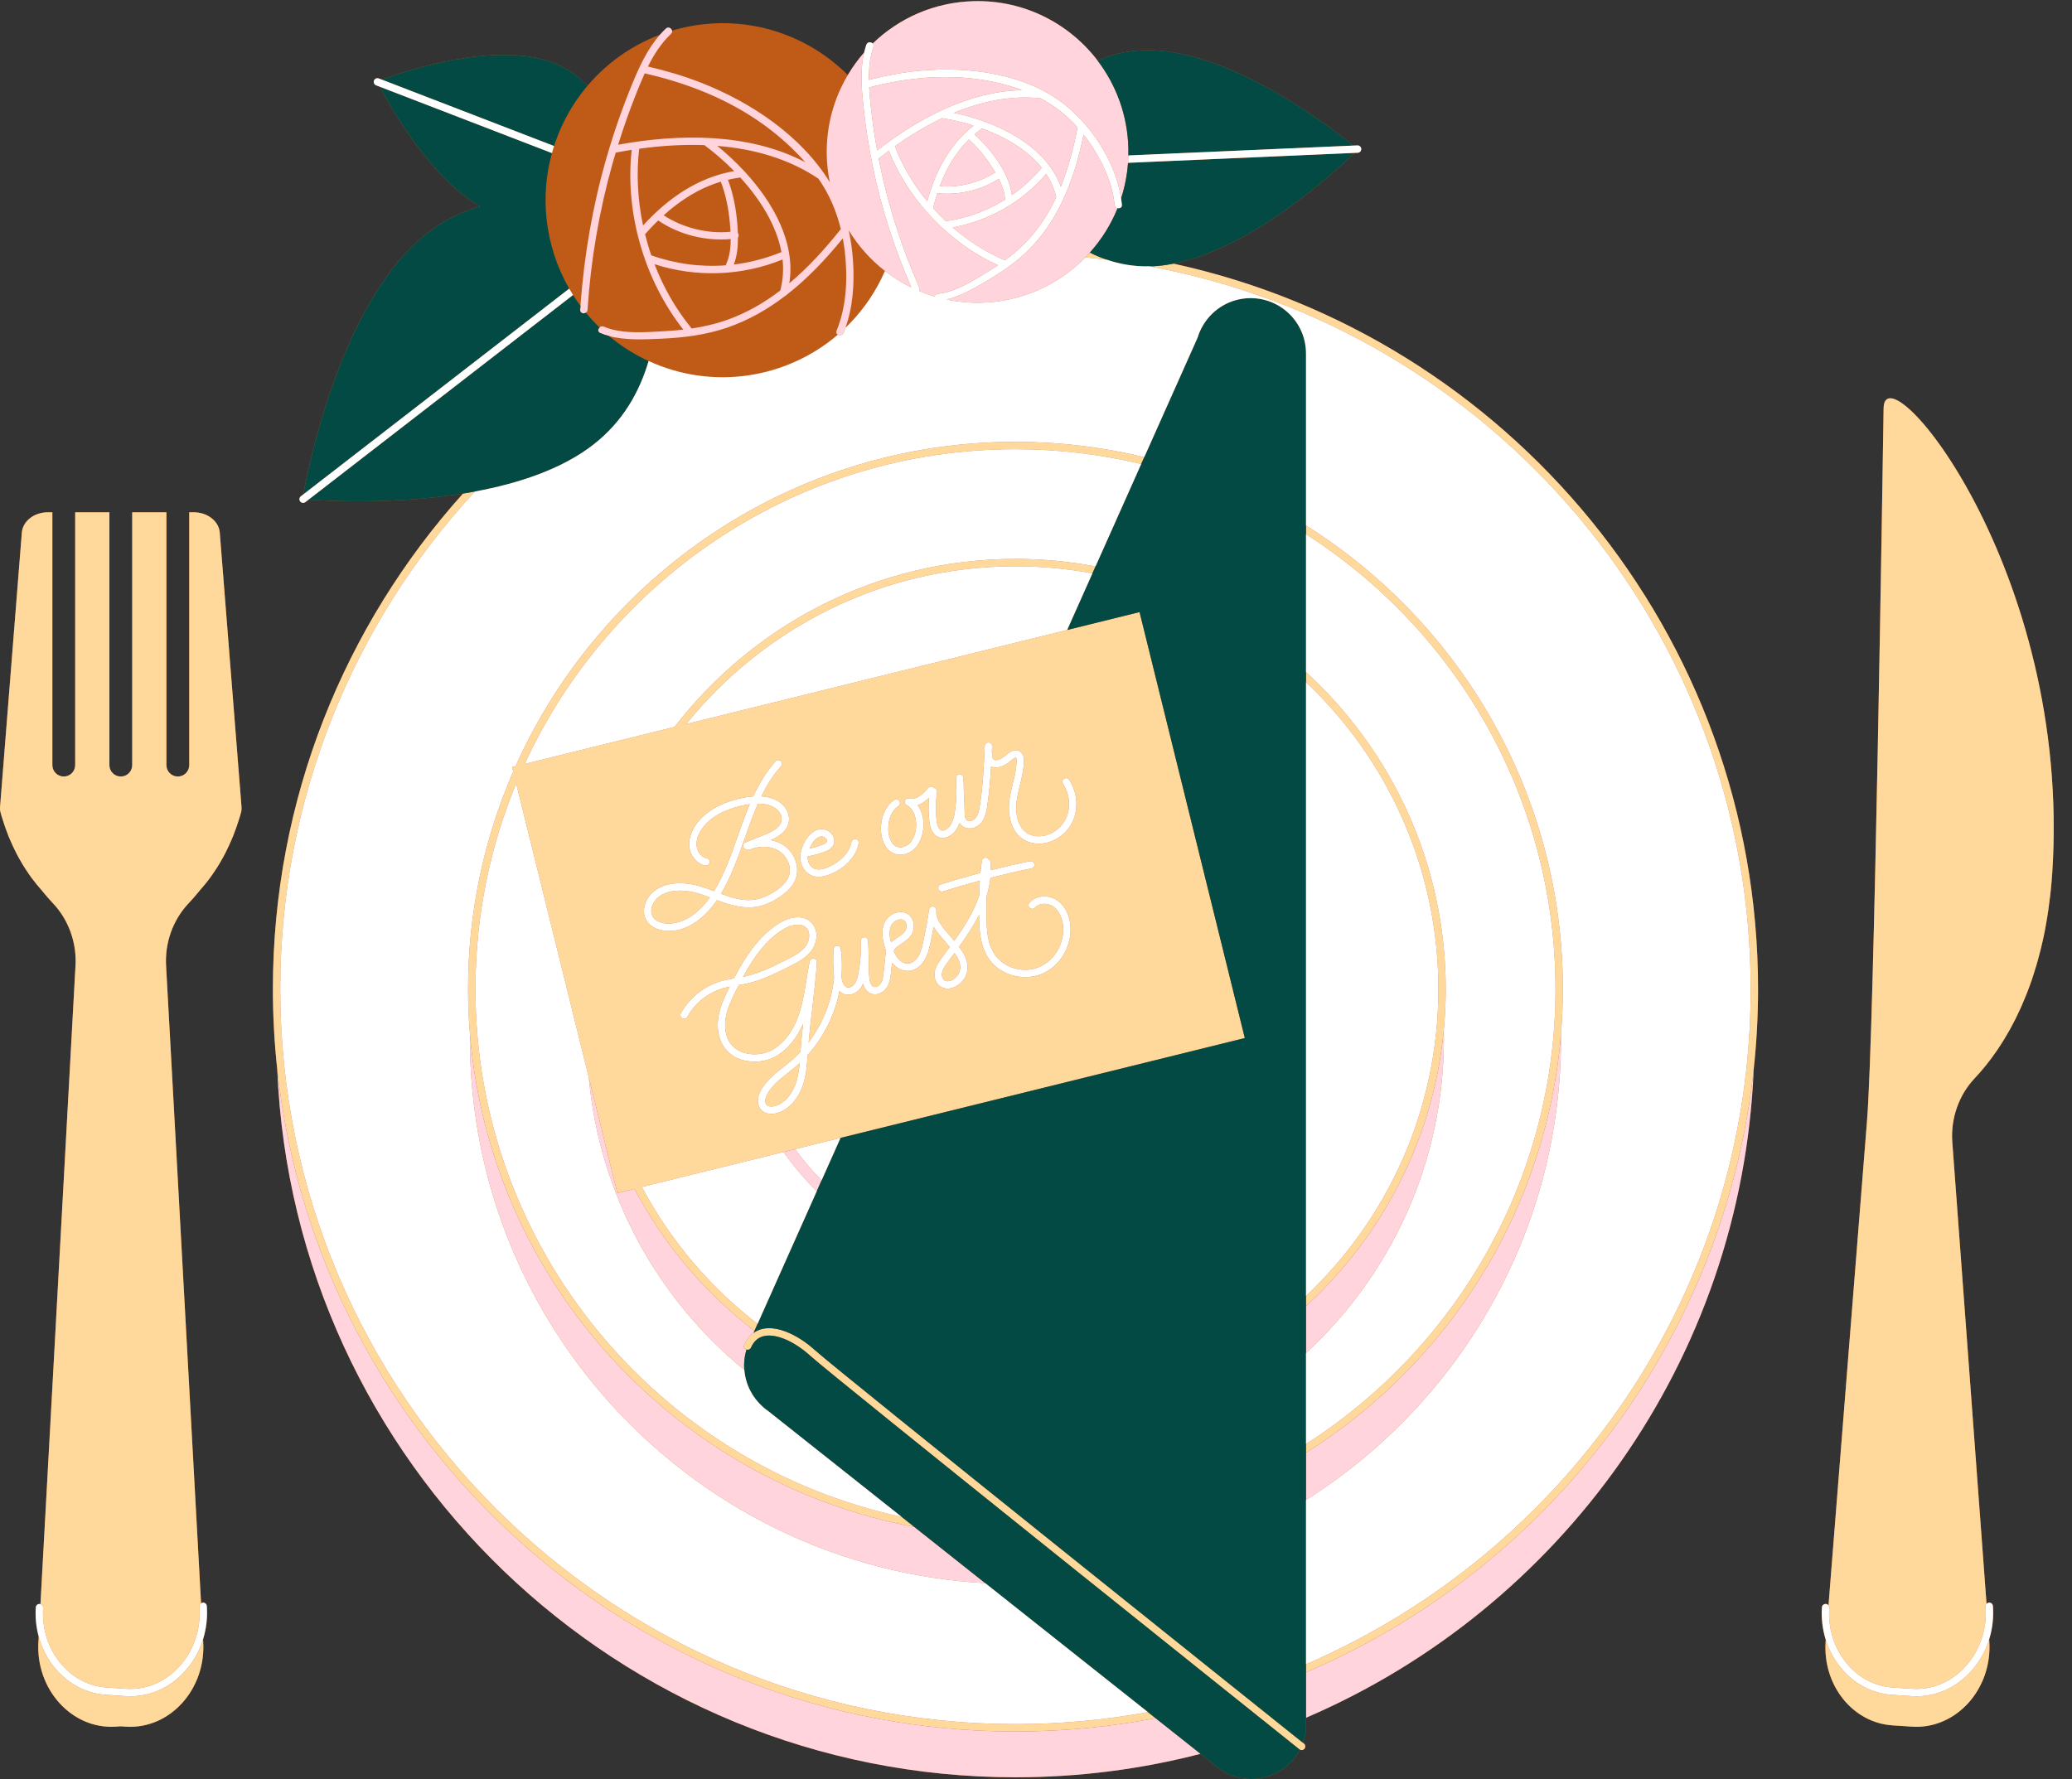 <?xml version="1.0" encoding="UTF-8" standalone="no"?><svg xmlns="http://www.w3.org/2000/svg" xmlns:xlink="http://www.w3.org/1999/xlink" fill="#000000" height="483" preserveAspectRatio="xMidYMid meet" version="1" viewBox="-0.0 -0.3 562.4 483.0" width="562.4" zoomAndPan="magnify"><rect x="-0.0" y="-0.3" width="562.4" height="483.0" fill="#333333" stroke="none"/><g><g fill="#bf5b17" id="change1_1"><path d="M62.073,174.828l-2.422-30.527c-0.246-3.105-3.33-5.518-7.05-5.518h-1.236v68.641 c0,1.71-1.386,3.096-3.096,3.096s-3.096-1.386-3.096-3.096v-68.641h-9.288v68.641c0,1.71-1.386,3.096-3.096,3.096 c-1.71,0-3.096-1.386-3.096-3.096v-68.641h-9.288v68.641c0,1.71-1.386,3.096-3.096,3.096s-3.096-1.386-3.096-3.096v-68.641h-1.236 c-3.721,0-6.804,2.413-7.05,5.518l-2.423,30.527l-3.49,43.983c-0.031,0.389-0.004,0.768,0.053,1.14 c0.078,0.298,0.158,0.595,0.241,0.889c0.038,0.136,0.071,0.276,0.111,0.41c0.172,0.583,0.362,1.151,0.549,1.723 c0.16,0.489,0.321,0.976,0.491,1.456c0.208,0.585,0.424,1.161,0.648,1.732c0.069,0.177,0.13,0.362,0.201,0.538 c0.149,0.37,0.31,0.729,0.466,1.093c0.227,0.531,0.459,1.057,0.699,1.575c0.291,0.627,0.591,1.246,0.901,1.853 c0.205,0.4,0.412,0.796,0.625,1.187c0.363,0.668,0.737,1.323,1.124,1.963c0.248,0.411,0.504,0.81,0.762,1.21 c0.313,0.485,0.631,0.962,0.957,1.43c0.237,0.339,0.471,0.68,0.714,1.01c0.476,0.644,0.965,1.268,1.465,1.874 c0.259,0.314,0.525,0.615,0.79,0.918c0.138,0.157,0.271,0.323,0.411,0.477c0.149,0.186,0.295,0.366,0.443,0.545 c0.343,0.419,0.681,0.822,1.015,1.209c0.134,0.155,0.268,0.314,0.4,0.464c0.448,0.508,0.889,0.996,1.315,1.447 c0.003,0.003,0.006,0.007,0.009,0.01c4.296,4.545,6.546,10.905,6.066,17.374l-9.485,172.875c-0.068-0.02-0.132-0.051-0.206-0.056 c-0.552-0.021-1.027,0.382-1.063,0.933c-0.18,2.754,0.109,5.422,0.787,7.916l-0.06,1.084c0,0,0,0,0,0 c-0.97,13.084,8.967,24.172,20.959,23.388l1.387-0.091l1.387,0.091c11.992,0.784,21.929-10.304,20.959-23.388c0,0,0,0,0,0 l-0.018-0.336c0.886-2.861,1.246-5.92,1.016-9.026c-0.041-0.551-0.528-0.973-1.071-0.923c-0.183,0.014-0.34,0.088-0.481,0.185 l-9.473-172.651c-0.48-6.469,1.77-12.829,6.066-17.374c0.003-0.003,0.006-0.007,0.009-0.01c0.426-0.451,0.868-0.939,1.315-1.447 c0.132-0.15,0.267-0.309,0.4-0.464c0.334-0.387,0.672-0.79,1.015-1.209c0.147-0.18,0.294-0.36,0.443-0.545 c0.14-0.154,0.273-0.32,0.411-0.477c0.266-0.303,0.531-0.605,0.79-0.918c0.501-0.606,0.99-1.23,1.465-1.874 c0.243-0.33,0.478-0.67,0.714-1.01c0.326-0.467,0.645-0.944,0.957-1.43c0.257-0.399,0.514-0.799,0.762-1.21 c0.386-0.64,0.76-1.296,1.124-1.963c0.213-0.391,0.42-0.786,0.625-1.187c0.31-0.607,0.61-1.225,0.901-1.853 c0.241-0.518,0.472-1.043,0.699-1.575c0.156-0.364,0.317-0.723,0.466-1.093c0.071-0.176,0.132-0.361,0.201-0.538 c0.224-0.571,0.44-1.148,0.648-1.732c0.171-0.48,0.331-0.967,0.491-1.456c0.187-0.572,0.377-1.14,0.549-1.723 c0.04-0.135,0.073-0.274,0.111-0.41c0.083-0.295,0.163-0.591,0.241-0.889c0.056-0.372,0.083-0.751,0.053-1.14L62.073,174.828z" fill="inherit"/><path d="M318.52,71.281c21.518-4.211,44.083-25.157,49.131-30.068l0.878-0.038c0.552-0.024,0.979-0.491,0.955-1.043 c-0.024-0.551-0.488-0.977-1.043-0.955l-1.103,0.048c-5.95-4.852-34.303-26.881-57.384-25.87c-4.428,0.194-8.422,1.24-12.018,2.82 c-7.677-10.083-19.904-16.479-33.542-16.163c-10.715,0.248-20.369,4.595-27.51,11.502c-0.459-0.481-1.459-0.486-1.745,0.355 c-0.236,0.694-0.429,1.394-0.593,2.096c-1.655,1.888-3.134,3.93-4.423,6.099c-3.605-3.603-7.837-6.698-12.658-9.084 c-11.336-5.611-23.814-6.328-35.048-2.977c-0.162-0.656-1.028-1.156-1.679-0.542c-0.559,0.528-1.086,1.078-1.588,1.645 c-7.506,2.835-14.316,7.54-19.669,13.861c-2.43-2.544-5.444-4.73-9.208-6.181c-15.816-6.097-40.505,2.292-46.587,4.548 l-0.878-0.338c-0.517-0.198-1.094,0.058-1.293,0.573c-0.199,0.516,0.058,1.094,0.573,1.293l1.036,0.399 c2.714,5.217,13.38,24.417,27.131,32.508c-4.86,1.377-9.674,3.648-14.196,7.148c-23.003,17.804-32.163,62.394-33.747,71.019 l-0.648,0.502c-0.437,0.338-0.517,0.966-0.179,1.403c0.197,0.254,0.493,0.388,0.792,0.388c0.214,0,0.429-0.068,0.612-0.209 l0.87-0.673c5.183,0.373,23.255,1.334,41.913-1.647c-32.065,35.705-51.604,82.876-51.604,134.53c0,7.388,0.411,14.68,1.19,21.864 c4.435,106.693,92.605,192.13,200.369,192.13c17.341,0,34.173-2.214,50.233-6.371l3.461,2.745 c0.637,0.599,1.321,1.148,2.055,1.629c2.366,1.553,5.191,2.463,8.232,2.463c5.744,0,10.722-3.227,13.248-7.963 c0.138,0.067,0.283,0.112,0.431,0.112c0.294,0,0.585-0.129,0.782-0.375c0.345-0.432,0.274-1.062-0.156-1.406 c-0.025-0.02-0.115-0.092-0.234-0.187c0.375-1.014,0.658-2.073,0.807-3.177v-3.635c69.051-29.644,118.228-96.976,121.511-175.965 c0.779-7.184,1.19-14.476,1.19-21.864C477.186,171.808,409.122,90.996,318.52,71.281z" fill="inherit"/><path d="M511.264,110.513c-0.255,16.328-2.518,168.542-4.508,193.573c-1.636,20.578-8.174,102.844-10.45,131.468 c-0.169-0.222-0.421-0.378-0.721-0.397c-0.571-0.026-1.026,0.383-1.063,0.933c-0.199,3.04,0.167,6.021,1.041,8.81 c-0.027,0.345-0.043,0.544-0.043,0.544c-0.773,11.824,7.363,21.981,18.173,22.688l5.289,0.346 c11.992,0.784,21.929-10.304,20.959-23.388c0,0,0,0,0,0l-0.024-0.319c0.89-2.866,1.252-5.931,1.021-9.043 c-0.041-0.55-0.509-0.969-1.071-0.923c-0.267,0.02-0.498,0.146-0.664,0.329l-9.289-125.307c-0.48-6.469,1.77-12.829,6.066-17.374 c0.003-0.003,0.006-0.007,0.009-0.01c0.426-0.451,0.868-0.939,1.315-1.447c0.132-0.15,0.267-0.309,0.4-0.464 c0.334-0.387,0.672-0.79,1.015-1.209c0.149-0.182,0.297-0.364,0.448-0.552c0.401-0.502,0.808-1.028,1.217-1.574 c0.078-0.104,0.155-0.2,0.233-0.306c0.482-0.651,0.968-1.34,1.456-2.054c0.134-0.196,0.268-0.404,0.403-0.606 c0.364-0.545,0.728-1.108,1.092-1.689c0.159-0.253,0.317-0.508,0.475-0.768c0.387-0.635,0.773-1.294,1.157-1.971 c0.109-0.193,0.219-0.376,0.328-0.572c0.484-0.871,0.963-1.777,1.438-2.717c0.115-0.229,0.228-0.471,0.343-0.704 c0.362-0.736,0.721-1.492,1.074-2.27c0.148-0.327,0.296-0.658,0.442-0.992c0.344-0.785,0.682-1.593,1.014-2.419 c0.115-0.286,0.232-0.563,0.346-0.853c0.433-1.11,0.855-2.255,1.263-3.44c0.081-0.236,0.157-0.485,0.237-0.724 c0.324-0.969,0.64-1.963,0.944-2.982c0.12-0.403,0.237-0.813,0.354-1.224c0.27-0.95,0.53-1.924,0.78-2.916 c0.097-0.386,0.198-0.765,0.293-1.158c0.329-1.37,0.642-2.773,0.93-4.224c0.037-0.186,0.067-0.382,0.103-0.569 c0.246-1.277,0.474-2.588,0.684-3.928c0.075-0.475,0.143-0.961,0.213-1.444c0.165-1.138,0.315-2.301,0.452-3.485 c0.057-0.489,0.116-0.974,0.168-1.471c0.172-1.653,0.325-3.336,0.438-5.076C562.429,154.295,511.519,94.185,511.264,110.513z" fill="inherit"/></g></g><g><g id="change2_1"><path d="M477.186,268.231c0,7.387-0.411,14.68-1.19,21.864c-7.986,73.694-55.849,135.599-121.511,163.621v-2.183 c70.93-30.632,120.701-101.259,120.701-183.302c0-97.608-70.444-179.063-163.159-196.221c0.242-0.005,0.478,0.005,0.723-0.006 c1.905-0.083,3.834-0.343,5.77-0.722C409.122,90.996,477.186,171.808,477.186,268.231z M275.628,467.789 c-110.037,0-199.559-89.521-199.559-199.559c0-52.056,20.044-99.514,52.808-135.081c-1.069,0.197-2.137,0.381-3.204,0.551 c-32.065,35.705-51.604,82.876-51.604,134.53c0,7.388,0.411,14.68,1.19,21.864c10.934,100.893,96.617,179.694,200.369,179.694 c12.998,0,25.708-1.252,38.028-3.614l-2.067-1.639C299.92,466.668,287.902,467.789,275.628,467.789z M295.819,68.278 c-0.397,0.442-0.801,0.877-1.217,1.301c1.951,0.185,3.896,0.392,5.831,0.633C298.83,69.664,297.288,69.018,295.819,68.278z M354.486,394.097c35.567-22.364,61.035-59.371,67.877-102.503c0.578-3.641,1.021-7.326,1.328-11.049 c0.335-4.062,0.514-8.168,0.514-12.315c0-52.975-27.874-99.555-69.719-125.866v2.357c40.694,26.074,67.719,71.694,67.719,123.509 s-27.025,97.435-67.719,123.508V394.097z M139.304,209.177l-0.303-1.225l0.942-0.233c23.215-51.85,75.298-88.066,135.685-88.066 c12.038,0,23.742,1.449,34.958,4.165l-0.828,1.856c-10.956-2.623-22.382-4.021-34.13-4.021 c-59.019,0-109.995,35.066-133.208,85.454l40.68-10.05c21.373-27.721,54.898-45.615,92.528-45.615 c7.424,0,14.685,0.704,21.728,2.035l-0.837,1.876c-6.777-1.251-13.758-1.911-20.891-1.911c-36.073,0-68.306,16.731-89.365,42.834 l103.396-25.544l19.65-4.855l28.572,115.654l-109.74,27.111l-12.332,3.047l-3.13,0.773l-38.461,9.502 c7.723,14.517,18.471,27.188,31.401,37.169l-0.837,1.877c-13.456-10.3-24.614-23.454-32.564-38.552l-4.038,0.998l-0.607,0.15 l-1.453-5.882l-4.193-16.971l-2.103-8.513l-19.721-79.828c-7.116,17.214-11.053,36.063-11.053,55.818 c0,70.227,49.646,129.066,115.683,143.29l3.45,2.736c-61.315-11.498-109.474-60.778-119.29-122.663 c-0.578-3.641-1.021-7.326-1.328-11.049c-0.335-4.062-0.514-8.168-0.514-12.315C127.05,247.256,131.428,227.287,139.304,209.177z M239.111,224.981c0.05,2.5,1.038,5.517,3.661,6.49c0.5,0.186,1.035,0.275,1.579,0.275c1.38,0,2.817-0.578,3.896-1.629 c1.179-1.149,1.974-2.828,2.297-4.854c0.367-2.296-0.015-5.012-1.473-6.96c0.921-0.303,1.956-0.913,3.078-1.98 c-0.186,2.124-0.16,4.263,0.091,6.383c0.305,2.572,1.399,4.154,3.083,4.455c0.172,0.031,0.347,0.046,0.524,0.046 c0.656,0,1.338-0.209,2-0.617c1.328-0.82,2.117-2.105,2.616-3.451c0.128,0.211,0.273,0.416,0.46,0.601 c0.57,0.566,1.354,0.875,2.218,0.875c0.033,0,0.066,0,0.1-0.001c1.103-0.03,2.207-0.541,2.951-1.366 c1.147-1.271,1.496-2.984,1.733-4.49c0.571-3.629,0.866-7.308,1.079-10.955c0.486,0.222,1.154,0.356,2.054,0.198 c1.088-0.192,2.159-0.763,3.272-1.745c1.139-1.004,1.45-0.843,1.451-0.841c0.016,0.012,0.148,0.136,0.142,0.817 c-0.019,2.072-0.51,4.089-1.03,6.224c-0.364,1.492-0.739,3.035-0.941,4.605c-0.473,3.682,0.351,8.718,4.23,10.797 c1.1,0.59,2.39,0.896,3.759,0.896c0.188,0,0.378-0.006,0.569-0.018c3.779-0.23,7.327-2.821,8.828-6.445 c1.428-3.447,0.991-7.613-1.14-10.873c-0.302-0.463-0.924-0.592-1.384-0.29c-0.463,0.302-0.593,0.922-0.29,1.384 c1.774,2.714,2.145,6.167,0.966,9.013c-1.216,2.934-4.069,5.03-7.102,5.215c-1.21,0.074-2.338-0.149-3.262-0.645 c-2.982-1.599-3.583-5.729-3.191-8.78c0.188-1.459,0.55-2.947,0.9-4.386c0.524-2.151,1.066-4.376,1.087-6.679 c0.006-0.723-0.08-1.759-0.905-2.408c-1.571-1.238-3.407,0.381-4.01,0.913c-0.83,0.732-1.581,1.149-2.297,1.275 c-0.324,0.057-0.762,0.082-1.012-0.127c-0.264-0.222-0.409-0.757-0.409-1.508c0-0.14-0.03-0.273-0.082-0.394 c0.026-0.559,0.055-1.122,0.081-1.678c0.025-0.552-0.401-1.02-0.953-1.045c-0.543-0.017-1.019,0.401-1.045,0.953 c-0.245,5.342-0.499,10.865-1.34,16.215c-0.201,1.277-0.462,2.597-1.242,3.461c-0.374,0.415-0.971,0.692-1.521,0.707 c-0.257,0.01-0.598-0.039-0.854-0.293c-0.464-0.461-0.503-1.375-0.504-2.273c-0.001-1.119-0.088-2.899-0.173-4.621 c-0.02-0.413-0.041-0.828-0.06-1.237c0.001-1.123-0.027-2.247-0.114-3.365c-0.004-0.056-0.031-0.104-0.044-0.157 c-0.016-0.064-0.025-0.129-0.053-0.187c-0.03-0.065-0.075-0.118-0.118-0.174c-0.034-0.044-0.061-0.091-0.102-0.129 c-0.057-0.054-0.125-0.091-0.194-0.131c-0.042-0.024-0.079-0.053-0.125-0.071c-0.071-0.028-0.148-0.035-0.226-0.046 c-0.046-0.007-0.087-0.027-0.135-0.027c0,0,0,0-0.001,0c-0.013,0-0.024,0.007-0.037,0.008c-0.014,0.001-0.026-0.006-0.04-0.005 c-0.056,0.004-0.102,0.031-0.155,0.044c-0.065,0.016-0.131,0.026-0.191,0.054c-0.059,0.028-0.105,0.068-0.157,0.106 c-0.052,0.038-0.106,0.071-0.15,0.119c-0.043,0.047-0.071,0.102-0.105,0.156c-0.034,0.055-0.071,0.106-0.095,0.167 c-0.023,0.062-0.028,0.128-0.039,0.195c-0.009,0.053-0.032,0.102-0.032,0.157c0.001,0.843,0.051,2.062,0.111,3.348 c-0.004,1.805-0.113,3.611-0.355,5.398c-0.237,1.747-0.748,4.19-2.444,5.237c-0.41,0.252-0.809,0.362-1.124,0.305 c-1.067-0.19-1.378-2.131-1.448-2.721c-0.303-2.559-0.265-5.149,0.112-7.698c0.081-0.546-0.297-1.055-0.843-1.135 c-0.016-0.002-0.03,0.004-0.046,0.003c-0.04-0.049-0.069-0.105-0.12-0.147c-0.426-0.351-1.057-0.29-1.407,0.138 c-1.305,1.588-3.242,3.37-5.072,2.833c-0.49-0.145-1.012,0.105-1.206,0.579c-0.195,0.473-0.001,1.017,0.449,1.26 c2.236,1.21,2.851,4.293,2.476,6.645c-0.178,1.114-0.621,2.667-1.719,3.737c-0.948,0.924-2.336,1.298-3.384,0.911 c-1.683-0.625-2.321-2.897-2.356-4.655c-0.057-2.839,0.958-5.22,2.715-6.37c0.462-0.303,0.591-0.922,0.289-1.385 c-0.303-0.461-0.921-0.59-1.385-0.289C240.394,218.427,239.04,221.449,239.111,224.981z M217.248,232.883 c0.142,1.923,1.239,3.649,2.795,4.399c0.647,0.312,1.364,0.467,2.148,0.467c1.049,0,2.217-0.279,3.493-0.836 c3.996-1.743,6.758-4.819,7.389-8.228c0.101-0.543-0.258-1.065-0.801-1.166c-0.547-0.103-1.065,0.258-1.166,0.801 c-0.51,2.755-2.835,5.282-6.222,6.759c-1.672,0.73-3.01,0.864-3.973,0.4c-0.923-0.445-1.578-1.522-1.669-2.745 c-0.013-0.172-0.016-0.347-0.008-0.524c1.51-0.269,3.006-0.67,4.446-1.193c0.975-0.355,2.041-0.864,2.549-1.948 c0.415-0.884,0.297-1.89-0.324-2.76c-0.734-1.029-2.024-1.638-3.213-1.506c-1.621,0.176-3.118,1.352-4.215,3.312 C217.55,229.773,217.137,231.377,217.248,232.883z M211.244,250.496c-5.507,3.537-9.131,9.301-12.027,14.84 c-1.096,0.184-2.216,0.386-3.317,0.694c-4.691,1.315-8.731,4.516-11.085,8.781c-0.267,0.484-0.091,1.092,0.392,1.359 c0.484,0.267,1.092,0.091,1.359-0.392c2.097-3.799,5.696-6.65,9.874-7.822c0.539-0.151,1.082-0.274,1.635-0.384 c-0.021,0.043-0.043,0.086-0.064,0.129c-1.317,2.636-2.449,5.038-2.955,7.733c-0.604,3.216-0.1,6.223,1.417,8.467 c1.903,2.816,5.108,4.045,8.29,4.044c1.987,0,3.966-0.479,5.611-1.351c3.2-1.696,5.834-4.833,7.61-8.95 c-0.301,2.709-0.566,5.341-0.716,7.647c-0.825,0.875-1.7,1.707-2.622,2.489c-0.647,0.55-1.319,1.079-1.992,1.61 c-2.262,1.785-4.601,3.631-6.076,6.237c-1.124,1.984-1.165,3.938-0.11,5.224c0.757,0.926,1.839,1.264,2.918,1.264 c0.786,0,1.57-0.179,2.225-0.44c2.742-1.093,5.007-3.653,6.216-7.024c0.997-2.781,1.217-5.694,1.394-8.526 c4.406-4.877,7.39-10.954,8.64-17.386c0.383,0.399,0.828,0.7,1.35,0.877c0.329,0.111,0.674,0.165,1.024,0.165 c1.182,0,2.417-0.612,3.245-1.673c0.324-0.416,0.559-0.876,0.761-1.349c0.296,1.066,0.878,2.191,2.109,2.691 c0.376,0.152,0.758,0.221,1.134,0.221c1.336,0,2.598-0.867,3.264-1.911c0.809-1.269,0.969-2.785,1.098-4.003l0.282-2.669 c1.104,1.391,2.668,2.219,4.191,2.219c0.006,0,0.013,0,0.02,0c1.716-0.008,3.396-1.026,4.496-2.723 c0.89-1.375,1.284-2.927,1.641-4.528c0.348-1.561,0.663-3.14,0.95-4.723c0.86,1.417,2.04,2.772,3.201,4.104 c0.399,0.458,0.794,0.911,1.171,1.36c-0.362,0.494-0.725,0.984-1.086,1.473l-1.073,1.454c-0.701,0.955-1.574,2.143-1.883,3.586 c-0.374,1.741,0.287,3.509,1.604,4.3c0.538,0.323,1.165,0.485,1.83,0.485c0.59,0,1.21-0.128,1.825-0.385 c1.976-0.826,3.387-2.737,3.594-4.869c0.214-2.199-0.85-4.197-2.294-6.102c1.888-2.612,3.722-5.32,5.213-8.212 c0.08-0.155,0.146-0.309,0.223-0.463c-0.002,3.773,0.196,8.544,2.789,12.151c2.186,3.042,5.961,4.769,9.748,4.769 c1.623,0,3.248-0.317,4.75-0.984c4.847-2.153,8.001-7.651,7.501-13.074c-0.267-2.896-1.531-5.346-3.472-6.721 c-2.444-1.733-5.876-1.465-7.65,0.6c-0.36,0.419-0.312,1.05,0.107,1.41c0.419,0.361,1.051,0.312,1.41-0.107 c1.194-1.391,3.581-1.261,4.976-0.271c1.463,1.037,2.423,2.958,2.636,5.272c0.425,4.595-2.233,9.248-6.321,11.063 c-4.171,1.854-9.47,0.482-12.061-3.124c-2.273-3.162-2.437-7.311-2.41-12.013c0.007-1.323,0.017-2.66,0.043-4.001 c0.525-1.697,0.861-3.36,1.026-4.991c3.708-0.95,7.435-1.818,11.165-2.577c0.542-0.11,0.891-0.638,0.781-1.179 c-0.11-0.542-0.639-0.894-1.179-0.781c-3.557,0.724-7.111,1.552-10.649,2.448c0.004-0.731-0.016-1.457-0.088-2.172 c-0.033-0.329-0.23-0.59-0.494-0.747c-0.147-0.243-0.385-0.428-0.687-0.476c-0.542-0.083-1.058,0.285-1.145,0.831 c-0.174,1.095-0.306,2.194-0.409,3.296c-3.616,0.964-7.212,2.001-10.758,3.133c-0.526,0.168-0.816,0.73-0.648,1.257 c0.136,0.425,0.529,0.696,0.953,0.696c0.101,0,0.203-0.016,0.304-0.048c3.294-1.051,6.632-2.015,9.988-2.92 c-0.079,1.299-0.125,2.596-0.152,3.888c-0.515,1.608-1.191,3.247-2.053,4.918c-1.35,2.617-3.013,5.108-4.743,7.522 c-0.289-0.338-0.582-0.674-0.874-1.009c-2.176-2.496-4.232-4.853-3.987-7.223c0.007-0.063-0.012-0.12-0.017-0.18 c-0.005-0.066-0.001-0.133-0.019-0.196c-0.018-0.063-0.055-0.116-0.084-0.174c-0.029-0.056-0.05-0.116-0.089-0.166 c-0.04-0.051-0.093-0.086-0.142-0.129c-0.048-0.042-0.09-0.09-0.146-0.122c-0.057-0.033-0.124-0.045-0.188-0.067 c-0.057-0.019-0.106-0.051-0.167-0.06c-0.007-0.001-0.013,0.002-0.02,0.001s-0.012-0.005-0.019-0.006 c-0.074-0.009-0.141,0.011-0.212,0.019c-0.053,0.006-0.109,0-0.16,0.014c-0.087,0.024-0.162,0.07-0.239,0.115 c-0.034,0.02-0.072,0.031-0.102,0.055c-0.063,0.049-0.109,0.114-0.159,0.177c-0.031,0.039-0.069,0.07-0.094,0.114 c-0.035,0.061-0.049,0.133-0.071,0.202c-0.017,0.053-0.047,0.1-0.055,0.157c-0.43,2.995-0.981,6.011-1.64,8.967 c-0.315,1.417-0.658,2.78-1.367,3.876c-0.564,0.871-1.604,1.805-2.827,1.81c-0.003,0-0.007,0-0.011,0 c-0.92,0-1.903-0.548-2.63-1.469c-0.464-0.587-0.81-1.282-1.093-2.007c0.356-0.741,1.175-1.292,2.102-1.914 c0.927-0.623,1.885-1.268,2.565-2.231c1.245-1.765,0.998-4.323-0.54-5.586c-0.884-0.726-2.043-0.963-3.263-0.672 c-1.485,0.356-2.832,1.47-3.43,2.836c-1.001,2.286-0.414,4.869,0.209,6.863c0.078,0.251,0.16,0.504,0.247,0.758 c-0.004,0.026,0.001,0.052-0.001,0.078c-0.019,0.062-0.05,0.117-0.057,0.184l-0.57,5.4c-0.112,1.062-0.239,2.266-0.794,3.137 c-0.417,0.655-1.304,1.18-1.96,0.912c-0.676-0.274-1.053-1.219-1.186-2.974c-0.093-1.229-0.116-3-0.138-4.712 c-0.023-1.743-0.046-3.546-0.144-4.838c-0.004-0.058-0.032-0.107-0.045-0.161c-0.017-0.07-0.027-0.142-0.057-0.204 c-0.028-0.057-0.072-0.1-0.109-0.15c-0.039-0.051-0.07-0.107-0.118-0.149c-0.065-0.059-0.144-0.097-0.223-0.137 c-0.034-0.017-0.062-0.042-0.098-0.056c-0.081-0.03-0.169-0.036-0.257-0.044c-0.044-0.005-0.083-0.023-0.129-0.022 c-0.006,0-0.011,0.004-0.017,0.004c-0.007,0-0.012-0.003-0.019-0.002c-0.063,0.005-0.117,0.034-0.176,0.05 c-0.064,0.017-0.131,0.025-0.189,0.053c-0.059,0.029-0.104,0.075-0.155,0.114c-0.051,0.039-0.106,0.07-0.148,0.117 c-0.043,0.048-0.068,0.108-0.101,0.164c-0.032,0.055-0.072,0.104-0.094,0.164c-0.022,0.063-0.023,0.132-0.032,0.2 c-0.008,0.059-0.031,0.113-0.028,0.175c0.116,2.938-0.107,5.895-0.664,8.786c-0.19,0.985-0.445,2.103-1.07,2.904 c-0.472,0.604-1.329,1.088-2.051,0.844c-0.922-0.312-1.303-1.637-1.459-2.821c0.187-2.224,0.176-4.468-0.069-6.702 c-0.011-0.102-0.051-0.192-0.091-0.281c0.008-0.125,0.01-0.251,0.019-0.376c0.039-0.551-0.375-1.029-0.926-1.069 c-0.549-0.033-1.029,0.375-1.069,0.926c-0.174,2.442-0.14,4.915,0.103,7.351c0.008,0.078,0.022,0.147,0.031,0.223 c-0.582,6.408-3.002,12.611-6.912,17.718c0.262-2.91,0.639-6.146,1.007-9.303c0.504-4.321,1.025-8.789,1.249-12.411 c0.003-0.045-0.015-0.085-0.018-0.129c-0.005-0.068-0.009-0.133-0.027-0.197c-0.017-0.063-0.044-0.118-0.072-0.175 c-0.029-0.057-0.057-0.112-0.096-0.163c-0.039-0.051-0.084-0.092-0.132-0.135c-0.048-0.043-0.095-0.083-0.151-0.116 c-0.057-0.034-0.118-0.055-0.182-0.077c-0.042-0.015-0.076-0.042-0.12-0.051c-0.024-0.005-0.046,0.003-0.07,0 c-0.024-0.003-0.043-0.017-0.068-0.018c-0.043-0.002-0.082,0.015-0.124,0.018c-0.072,0.005-0.141,0.011-0.21,0.03 c-0.049,0.014-0.092,0.036-0.138,0.057c-0.074,0.034-0.142,0.07-0.205,0.12c-0.037,0.029-0.066,0.063-0.098,0.097 c-0.054,0.057-0.103,0.114-0.143,0.183c-0.03,0.051-0.048,0.106-0.069,0.163c-0.016,0.045-0.045,0.082-0.055,0.13 c-0.332,1.636-0.599,3.304-0.856,4.917c-0.466,2.916-0.947,5.931-1.827,8.761c-1.533,4.932-4.245,8.638-7.636,10.434 c-3.531,1.87-8.917,1.494-11.308-2.046c-1.647-2.436-1.402-5.417-1.109-6.978c0.458-2.441,1.53-4.709,2.778-7.208 c0.241-0.483,0.485-0.967,0.732-1.45c0.716-0.12,1.447-0.248,2.17-0.407c4.217-0.929,8.068-2.876,11.792-4.759 c2.018-1.021,4.306-2.177,5.815-4.237c1.549-2.111,1.959-5.507-0.035-7.537C217.826,247.712,213.88,248.804,211.244,250.496z M175.28,249.267c0.927,1.854,3.051,3.04,5.683,3.174c0.2,0.01,0.397,0.015,0.594,0.015c6.262,0,10.777-5.063,13.059-8.375 c3.372,1.262,6.851,2.386,10.501,1.845c2.118-0.316,4.316-1.229,6.534-2.715c2.232-1.496,3.639-3.083,4.3-4.853 c1.215-3.251-0.228-7.23-3.356-9.255c-1.007-0.652-2.158-1.09-3.375-1.316c2.291-1.023,4.447-2.449,4.881-4.925 c0.288-1.646-0.367-3.464-1.71-4.743c-1.079-1.027-2.533-1.713-4.322-2.04c-0.46-0.084-0.936-0.13-1.419-0.165 c1.439-2.956,3.136-5.721,5.338-8.2c0.367-0.413,0.33-1.045-0.083-1.412c-0.413-0.367-1.044-0.33-1.412,0.083 c-2.54,2.859-4.458,6.112-6.052,9.533c-1.18,0.085-2.445,0.287-3.846,0.624c-5.318,1.279-9.223,3.599-11.605,6.895 c-1.444,1.999-2.115,4.197-1.889,6.191c0.286,2.511,2.121,4.639,4.363,5.061c0.063,0.012,0.125,0.017,0.186,0.017 c0.472,0,0.892-0.335,0.982-0.815c0.102-0.543-0.255-1.065-0.798-1.168c-1.379-0.259-2.56-1.687-2.746-3.321 c-0.17-1.498,0.371-3.2,1.522-4.793c2.094-2.898,5.611-4.958,10.452-6.122c0.876-0.211,1.674-0.347,2.441-0.45 c-1.192,2.814-2.215,5.706-3.222,8.561c-1.804,5.116-3.669,10.406-6.457,15.023c-0.003,0.005-0.007,0.011-0.01,0.017 c-0.967-0.368-1.959-0.74-2.944-1.066c-5.088-1.688-11.67-1.855-14.881,2.74C174.684,245.18,174.406,247.517,175.28,249.267z M354.486,351.566v2.731c18.698-17.146,31.808-40.288,36.258-66.348c0.486-2.843,0.868-5.72,1.143-8.629 c0.346-3.651,0.53-7.349,0.53-11.089c0-34.029-14.632-64.701-37.931-86.066v2.731c22.114,20.937,35.931,50.551,35.931,83.335 S376.599,330.629,354.486,351.566z M511.264,110.513c-0.255,16.328-2.518,168.542-4.508,193.573 c-1.636,20.578-8.174,102.844-10.45,131.468c0.142,0.186,0.229,0.415,0.212,0.666c-0.357,5.469,1.249,10.732,4.525,14.822 c3.255,4.063,7.771,6.479,12.716,6.803l5.288,0.346c5.129,0.345,10.036-1.593,13.836-5.426c4.324-4.362,6.533-10.519,6.062-16.89 c-0.021-0.284,0.082-0.546,0.259-0.742l-9.289-125.307c-0.48-6.469,1.77-12.829,6.066-17.374c0.003-0.003,0.006-0.007,0.009-0.01 c0.426-0.451,0.868-0.939,1.315-1.447c0.132-0.15,0.267-0.309,0.4-0.464c0.334-0.387,0.672-0.79,1.015-1.209 c0.149-0.182,0.297-0.364,0.448-0.552c0.401-0.502,0.808-1.028,1.217-1.574c0.078-0.104,0.155-0.2,0.233-0.306 c0.482-0.651,0.968-1.34,1.456-2.054c0.134-0.196,0.268-0.404,0.403-0.606c0.364-0.545,0.728-1.108,1.092-1.689 c0.159-0.253,0.317-0.508,0.475-0.768c0.387-0.635,0.773-1.294,1.157-1.971c0.109-0.193,0.219-0.376,0.328-0.572 c0.484-0.871,0.963-1.777,1.438-2.717c0.115-0.229,0.228-0.471,0.343-0.704c0.362-0.736,0.721-1.492,1.074-2.27 c0.148-0.327,0.296-0.658,0.442-0.992c0.344-0.785,0.682-1.593,1.014-2.419c0.115-0.286,0.232-0.563,0.346-0.853 c0.433-1.11,0.855-2.255,1.263-3.44c0.081-0.236,0.157-0.485,0.237-0.724c0.324-0.969,0.64-1.963,0.944-2.982 c0.12-0.403,0.237-0.813,0.354-1.224c0.27-0.95,0.53-1.924,0.78-2.916c0.097-0.386,0.198-0.765,0.293-1.158 c0.329-1.37,0.642-2.773,0.93-4.224c0.037-0.186,0.067-0.382,0.103-0.569c0.246-1.277,0.474-2.588,0.684-3.928 c0.075-0.475,0.143-0.961,0.213-1.444c0.165-1.138,0.315-2.301,0.452-3.485c0.057-0.489,0.116-0.974,0.168-1.471 c0.172-1.653,0.325-3.336,0.438-5.076C562.429,154.295,511.519,94.185,511.264,110.513z M539.942,445.089l-0.024-0.319 c-1.098,3.535-3.001,6.767-5.614,9.402c-3.899,3.934-8.869,6.057-14.11,6.057c-0.425,0-0.85-0.015-1.277-0.042l-5.288-0.346 c-5.512-0.36-10.536-3.041-14.146-7.548c-1.762-2.199-3.077-4.707-3.92-7.394c-0.027,0.345-0.043,0.544-0.043,0.544 c-0.773,11.824,7.363,21.981,18.173,22.688l5.289,0.346C530.975,469.262,540.912,458.173,539.942,445.089 C539.942,445.089,539.942,445.089,539.942,445.089z M55.135,445.089l-0.018-0.336c-1.097,3.542-3.002,6.78-5.619,9.42 c-3.899,3.933-8.869,6.056-14.11,6.056c-0.424,0-0.85-0.015-1.277-0.042l-5.289-0.346c-8.814-0.577-15.953-7.141-18.319-15.836 l-0.06,1.084c0,0,0,0,0,0c-0.97,13.084,8.967,24.172,20.959,23.388l1.387-0.091l1.387,0.091 C46.167,469.261,56.104,458.173,55.135,445.089C55.135,445.089,55.135,445.089,55.135,445.089z M62.073,174.828l-2.422-30.527 c-0.246-3.105-3.33-5.518-7.05-5.518h-1.236v68.641c0,1.71-1.386,3.096-3.096,3.096s-3.096-1.386-3.096-3.096v-68.641h-9.288 v68.641c0,1.71-1.386,3.096-3.096,3.096c-1.71,0-3.096-1.386-3.096-3.096v-68.641h-9.288v68.641c0,1.71-1.386,3.096-3.096,3.096 s-3.096-1.386-3.096-3.096v-68.641h-1.236c-3.721,0-6.804,2.413-7.05,5.518l-2.423,30.527l-3.49,43.983 c-0.031,0.389-0.004,0.768,0.053,1.14c0.078,0.298,0.158,0.595,0.241,0.889c0.038,0.136,0.071,0.276,0.111,0.41 c0.172,0.583,0.362,1.151,0.549,1.723c0.16,0.489,0.321,0.976,0.491,1.456c0.208,0.585,0.424,1.161,0.648,1.732 c0.069,0.177,0.13,0.362,0.201,0.538c0.149,0.37,0.31,0.729,0.466,1.093c0.227,0.531,0.459,1.057,0.699,1.575 c0.291,0.627,0.591,1.246,0.901,1.853c0.205,0.4,0.412,0.796,0.625,1.187c0.363,0.668,0.737,1.323,1.124,1.963 c0.248,0.411,0.504,0.81,0.762,1.21c0.313,0.485,0.631,0.962,0.957,1.43c0.237,0.339,0.471,0.68,0.714,1.01 c0.476,0.644,0.965,1.268,1.465,1.874c0.259,0.314,0.525,0.615,0.79,0.918c0.138,0.157,0.271,0.323,0.411,0.477 c0.149,0.186,0.295,0.366,0.443,0.545c0.343,0.419,0.681,0.822,1.015,1.209c0.134,0.155,0.268,0.314,0.4,0.464 c0.448,0.508,0.889,0.996,1.315,1.447c0.003,0.003,0.006,0.007,0.009,0.01c4.296,4.545,6.546,10.905,6.066,17.374l-9.485,172.875 c0.441,0.128,0.757,0.53,0.727,1.008c-0.736,11.254,6.998,20.955,17.241,21.625l5.289,0.346c5.117,0.341,10.035-1.592,13.836-5.426 c4.324-4.362,6.533-10.518,6.061-16.89c-0.027-0.368,0.159-0.692,0.443-0.887l-9.473-172.651c-0.48-6.469,1.77-12.829,6.066-17.374 c0.003-0.003,0.006-0.007,0.009-0.01c0.426-0.451,0.868-0.939,1.315-1.447c0.132-0.15,0.267-0.309,0.4-0.464 c0.334-0.387,0.672-0.79,1.015-1.209c0.147-0.18,0.294-0.36,0.443-0.545c0.14-0.154,0.273-0.32,0.411-0.477 c0.266-0.303,0.531-0.605,0.79-0.918c0.501-0.606,0.99-1.23,1.465-1.874c0.243-0.33,0.478-0.67,0.714-1.01 c0.326-0.467,0.645-0.944,0.957-1.43c0.257-0.399,0.514-0.799,0.762-1.21c0.386-0.64,0.76-1.296,1.124-1.963 c0.213-0.391,0.42-0.786,0.625-1.187c0.31-0.607,0.61-1.225,0.901-1.853c0.241-0.518,0.472-1.043,0.699-1.575 c0.156-0.364,0.317-0.723,0.466-1.093c0.071-0.176,0.132-0.361,0.201-0.538c0.224-0.571,0.44-1.148,0.648-1.732 c0.171-0.48,0.331-0.967,0.491-1.456c0.187-0.572,0.377-1.14,0.549-1.723c0.04-0.135,0.073-0.274,0.111-0.41 c0.083-0.295,0.163-0.591,0.241-0.889c0.056-0.372,0.083-0.751,0.053-1.14L62.073,174.828z M204.822,243.947 c1.823-0.271,3.746-1.079,5.716-2.398c1.873-1.254,3.03-2.527,3.54-3.891c0.88-2.354-0.249-5.374-2.569-6.876 c-2.18-1.412-5.237-1.567-7.975-0.407c-0.282,0.119-0.581,0.089-0.834-0.038c-0.392-0.004-0.763-0.241-0.917-0.628 c-0.206-0.513,0.044-1.095,0.557-1.3l5.13-2.053c2.121-0.849,4.334-1.968,4.662-3.837c0.171-0.981-0.268-2.139-1.119-2.949 c-0.781-0.743-1.923-1.269-3.303-1.521c-0.622-0.113-1.285-0.153-1.973-0.16c-1.314,2.987-2.428,6.14-3.569,9.375 c-1.799,5.103-3.658,10.375-6.452,15.092C198.805,243.499,201.777,244.401,204.822,243.947z M181.064,250.444 c4.038,0.201,8.289-2.415,11.625-7.093c-0.814-0.308-1.64-0.612-2.449-0.88c-1.738-0.577-3.755-0.969-5.704-0.969 c-2.764,0-5.393,0.788-6.908,2.957c-0.891,1.275-1.111,2.812-0.56,3.915C177.775,249.786,179.596,250.369,181.064,250.444z M213.893,290.963c-2.208,1.742-4.293,3.388-5.575,5.652c-0.516,0.912-0.905,2.237-0.303,2.972c0.581,0.71,1.887,0.618,2.855,0.232 c2.209-0.881,4.059-3.011,5.073-5.842c0.646-1.801,0.936-3.725,1.111-5.658c-0.364,0.337-0.735,0.666-1.114,0.988 C215.275,289.872,214.584,290.417,213.893,290.963z M201.71,264.903c0.188-0.037,0.376-0.076,0.562-0.117 c3.971-0.875,7.707-2.764,11.321-4.591c1.818-0.919,3.878-1.961,5.105-3.634c1.032-1.406,1.382-3.699,0.151-4.953 c-0.596-0.606-1.403-0.861-2.294-0.861c-1.362,0-2.922,0.593-4.229,1.433C207.613,255.206,204.405,259.93,201.71,264.903z M243.579,254.258c0.812-0.546,1.579-1.062,2.046-1.724c0.578-0.82,0.626-2.229-0.175-2.888c-0.313-0.257-0.669-0.338-0.996-0.338 c-0.192,0-0.375,0.028-0.531,0.066c-0.884,0.212-1.714,0.893-2.064,1.693c-0.599,1.368-0.395,2.978,0.002,4.485 C242.392,255.056,243.003,254.645,243.579,254.258z M224.419,228.22c0.129-0.275-0.005-0.559-0.141-0.748 c-0.293-0.411-0.806-0.686-1.256-0.686c-0.039,0-0.076,0.002-0.113,0.006c-1.294,0.141-2.238,1.502-2.686,2.301 c-0.186,0.332-0.346,0.66-0.48,0.98c1.104-0.237,2.195-0.55,3.254-0.936C223.588,228.923,224.22,228.646,224.419,228.22z M255.709,263.73c-0.166,0.774,0.014,1.767,0.679,2.166c0.54,0.323,1.311,0.197,1.854-0.03c1.286-0.538,2.24-1.831,2.375-3.217 c0.136-1.401-0.526-2.796-1.54-4.218c-0.253,0.344-0.507,0.687-0.76,1.029l-1.068,1.448 C256.501,261.927,255.913,262.782,255.709,263.73z M353.678,472.871c-5.948-4.756-126.668-101.315-132.267-106.438 c-3.855-3.526-9.651-6.948-14.346-5.971c-0.941,0.196-1.788,0.578-2.538,1.115c-1.051,0.753-1.907,1.82-2.517,3.188 c-0.225,0.504,0.001,1.096,0.506,1.32c0.034,0.015,0.069,0.012,0.103,0.023c0.479,0.155,1.007-0.059,1.217-0.529 c0.795-1.783,1.985-2.816,3.636-3.16c3.264-0.68,8.202,1.476,12.589,5.489c5.76,5.269,127.425,102.571,132.601,106.711 c0.06,0.048,0.127,0.074,0.193,0.106c0.138,0.067,0.283,0.112,0.431,0.112c0.294,0,0.585-0.129,0.782-0.375 c0.345-0.432,0.274-1.062-0.156-1.406C353.888,473.039,353.798,472.967,353.678,472.871z" fill="#ffd89c"/></g><g id="change3_1"><path d="M475.996,290.094c-3.283,78.989-52.46,146.321-121.511,175.965v-0.434v-11.91 C420.147,425.694,468.01,363.789,475.996,290.094z M275.628,469.789c-103.752,0-189.434-78.801-200.369-179.694 c4.435,106.693,92.605,192.13,200.369,192.13c17.341,0,34.173-2.214,50.233-6.371l-12.205-9.678 C301.336,468.538,288.626,469.789,275.628,469.789z M423.705,281.666c0-0.375-0.011-0.747-0.014-1.121 c-0.307,3.723-0.751,7.408-1.328,11.049c-6.842,43.132-32.31,80.139-67.877,102.503v11.667v1.179 C396.043,380.69,423.705,334.351,423.705,281.666z M267.421,429.512l-1.374-1.089l-17.865-14.166 c-61.315-11.498-109.474-60.778-119.29-122.663c-0.578-3.641-1.021-7.326-1.328-11.049c-0.003,0.374-0.014,0.746-0.014,1.121 C127.55,360.563,189.573,425.239,267.421,429.512z M204.528,361.579l0.254-0.568c-13.456-10.3-24.614-23.454-32.564-38.552 l-4.038,0.998l-0.607,0.15l-1.453-5.882l-4.193-16.971l-2.103-8.513c2.891,31.92,18.73,60.157,42.215,79.4 c-0.034-0.41-0.068-0.821-0.068-1.24c0-0.037,0.005-0.072,0.005-0.109c0.011-1.456,0.243-2.854,0.644-4.182 c-0.034-0.011-0.07-0.008-0.103-0.023c-0.504-0.225-0.731-0.816-0.506-1.32C202.621,363.398,203.477,362.332,204.528,361.579z M391.917,281.666c0-0.784-0.014-1.565-0.03-2.346c-0.275,2.909-0.658,5.786-1.143,8.629c-4.45,26.06-17.56,49.202-36.258,66.348 v11.387v1.366C377.487,345.79,391.917,315.384,391.917,281.666z M212.679,312.463c2.686,3.811,5.7,7.372,9.016,10.631l1.306-2.929 c-2.604-2.638-5.005-5.474-7.192-8.476L212.679,312.463z M157.468,83.829c0.024-0.372,0.061-0.743,0.088-1.115 c0.969-13.574,3.292-27.037,7.051-40.12c1.96-6.822,4.294-13.537,6.996-20.1c1.967-4.778,4.126-9.516,7.548-13.387 c0.502-0.567,1.029-1.117,1.588-1.645c0.651-0.614,1.517-0.115,1.679,0.542c0.071,0.288,0.021,0.603-0.265,0.872 c-2.693,2.54-4.649,5.62-6.279,8.891c4.89,1.132,9.709,2.538,14.387,4.373c13.614,5.343,27.157,14.351,34.969,27.013 c-0.478-2.352-0.768-4.774-0.825-7.257c-0.184-7.968,1.928-15.451,5.72-21.832c1.289-2.168,2.768-4.211,4.423-6.099 c-1.083,4.644-0.709,9.458-0.225,14.2c0.586,5.747,1.468,11.465,2.648,17.12c2.328,11.152,5.853,22.005,10.391,32.448 c-2.543-1.245-4.942-2.741-7.157-4.466c-3.905-3.041-7.242-6.78-9.834-11.029c0.608,2.776,0.986,5.601,1.172,8.405 c0.396,5.978-0.019,12.348-2.059,18.052c-0.162,0.452-0.312,0.909-0.495,1.351c-0.285,0.69-1.066,0.793-1.566,0.523 c-0.352-0.19-0.565-0.564-0.363-1.055c2.78-6.735,3.063-14.508,2.229-21.664c-0.134-1.154-0.32-2.298-0.532-3.436 c-4.571,5.631-9.602,10.971-15.304,15.385c-0.109,0.145-0.246,0.241-0.401,0.298c-4.722,3.601-9.896,6.572-15.648,8.547 c-5.887,2.022-12.034,2.767-18.224,3.03c-4.42,0.188-9.44,0.443-13.867-0.741c-0.831-0.222-1.643-0.489-2.424-0.823 c-0.72-0.308-0.617-1.063-0.166-1.497c0.289-0.278,0.718-0.426,1.176-0.23c4.908,2.099,11.382,1.512,16.579,1.228 c1.673-0.091,3.336-0.232,4.99-0.423c-10.572-13.407-15.912-31.818-14.006-48.802c-1.459,0.228-2.903,0.479-4.329,0.752 c-0.286,0.958-0.579,1.914-0.85,2.877c-3.662,12.996-5.928,26.342-6.814,39.814c-0.024,0.36-0.205,0.608-0.443,0.766 C158.417,84.998,157.408,84.752,157.468,83.829z M174.542,60.912c6.738-7.364,14.812-13.019,24.733-14.765 c-2.628-2.674-5.401-5.056-8.075-7.044c-5.935-0.222-11.919,0.178-17.707,0.982C172.692,46.918,173.082,54.01,174.542,60.912z M200.305,64.158c0.016,2.508-0.246,5.039-1.115,7.356c4.352-0.528,8.651-1.631,12.785-3.323c0.046-0.019,0.089-0.028,0.133-0.04 c-1.372-7.376-5.833-14.415-11.169-20.254c-1.143,0.149-2.26,0.353-3.353,0.611c1.481,3.896,2.242,8.091,2.566,12.23 c0.057,0.725,0.098,1.465,0.126,2.209C200.554,63.326,200.588,63.839,200.305,64.158z M180.138,58.153 c5.257,3.42,11.902,5.099,18.149,4.463c-0.048-0.88-0.117-1.747-0.195-2.579c-0.35-3.733-1.1-7.496-2.437-11.012 C189.801,50.78,184.675,54.052,180.138,58.153z M175.088,63.285c0.482,1.936,1.04,3.853,1.688,5.739 c6.555,2.329,13.444,3.225,20.251,2.703c0.014-0.101,0.025-0.202,0.073-0.306c0.953-2.069,1.236-4.452,1.24-6.821 c-6.829,0.616-14.033-1.178-19.694-5.047C177.417,60.744,176.23,61.99,175.088,63.285z M197.565,86.473 c5.204-1.872,9.907-4.613,14.221-7.898c0.748-2.813,0.921-5.634,0.624-8.419c-11.068,4.503-23.423,4.932-34.762,1.273 c2.422,6.27,5.756,12.146,9.912,17.221c0.064,0.078,0.092,0.162,0.13,0.244C191.038,88.393,194.338,87.634,197.565,86.473z M222.138,48.204c-8.133-5.479-17.656-8.106-27.45-8.896c2.456,1.999,4.918,4.273,7.235,6.761c0.01,0.01,0.019,0.02,0.029,0.031 c7.883,8.472,14.041,19.419,12.294,30.514c5.179-4.336,9.777-9.431,13.979-14.71C227.04,57.005,225.055,52.349,222.138,48.204z M167.778,38.989c16.63-3.031,35.548-3.238,50.809,4.765c-4.366-4.945-9.468-9.221-15.052-12.737 c-8.758-5.515-18.491-9.103-28.543-11.405c-0.897,1.973-1.71,3.99-2.499,5.989C170.755,30.002,169.185,34.47,167.778,38.989z M242.904,39.414c2.052,5.349,5.065,10.406,8.779,14.926c2.18-8.05,5.97-15.334,12.568-20.536c-2.915-0.921-5.819-1.59-8.523-2.029 C251.221,33.926,246.916,36.554,242.904,39.414z M235.847,21.392c4.555-1.175,9.174-2.059,13.863-2.494 c13.086-1.214,28.55,0.728,39.165,9.104c7.62,6.012,13.929,15.753,15.425,25.552c0.995-3.076,1.639-6.306,1.877-9.646 c0.047-0.665,0.08-1.333,0.095-2.006c0.014-0.63,0.019-1.263,0.004-1.9c-0.208-8.971-3.293-17.194-8.342-23.826 c-7.677-10.083-19.904-16.479-33.542-16.163c-10.715,0.248-20.369,4.595-27.51,11.502c0.204,0.214,0.311,0.511,0.184,0.887 C236.075,15.328,235.803,18.351,235.847,21.392z M235.918,23.432c0.106,1.889,0.298,3.778,0.5,5.65 c0.413,3.836,0.977,7.654,1.667,11.45c11.161-8.66,24.967-16.094,39.328-16.361c-0.289-0.107-0.564-0.229-0.858-0.331 C263.387,19.275,249.235,19.945,235.918,23.432z M256.717,59.748c5.769-0.812,11.242-2.839,16.105-5.875 c-0.012-0.056-0.039-0.101-0.043-0.163c-0.108-1.878-0.789-3.718-1.674-5.45c-4.883,3.125-10.932,4.494-16.684,3.904 c-0.432,1.321-0.817,2.665-1.154,4.029C254.369,57.423,255.516,58.614,256.717,59.748z M255.089,50.247 c5.194,0.469,10.656-0.935,15.043-3.742c-0.363-0.606-0.736-1.197-1.104-1.763c-1.71-2.623-3.718-5.08-6.054-7.175 C259.371,41.134,256.864,45.494,255.089,50.247z M253.642,80.191c0.113-0.376,0.412-0.7,0.904-0.742 c4.674-0.392,9.405-3.467,13.326-5.83c1.021-0.616,2.025-1.253,3.009-1.917c-5.427-2.444-10.494-5.86-14.957-9.976 c-0.142-0.064-0.246-0.167-0.323-0.295c-6.24-5.838-11.254-13.033-14.355-20.809c-0.932,0.693-1.848,1.396-2.745,2.107 c0.191,0.976,0.38,1.953,0.589,2.925c2.371,11.045,5.89,21.82,10.461,32.149c0.147,0.333,0.101,0.646-0.036,0.907 C250.857,79.275,252.233,79.771,253.642,80.191z M279.332,64.514c3.065-3.395,5.449-7.212,7.35-11.269 c-0.539-2.314-1.474-4.422-2.724-6.331c-6.552,7.662-15.503,12.725-25.363,14.534c4.281,3.699,9.08,6.754,14.165,8.93 C275.125,68.64,277.342,66.719,279.332,64.514z M292.478,34.275c-2.912-3.256-6.262-5.878-10.088-7.902 c-8.049-0.811-15.997,0.867-23.463,3.972c11.444,2.4,24.923,8.667,29.006,20.041C290.021,45.222,291.421,39.744,292.478,34.275z M294.602,69.58c0.415-0.425,0.82-0.859,1.217-1.301c3.167-3.53,5.731-7.606,7.526-12.07c-0.407-0.095-0.775-0.392-0.823-0.914 c-0.583-6.253-3.602-12.337-7.157-17.416c-0.398-0.569-0.823-1.1-1.242-1.638c-2.26,11.01-6.068,21.868-13.87,30.225 c-3.615,3.872-7.942,6.895-12.498,9.55c-3.271,1.906-6.966,4.084-10.785,5.012c3.003,0.625,6.121,0.932,9.319,0.858 C277.413,81.627,287.391,76.951,294.602,69.58z M274.669,52.647c2.98-2.087,5.704-4.56,8.081-7.381 c0.002-0.003,0.005-0.003,0.007-0.005c-3.922-4.933-9.968-8.409-16.217-10.68c-0.721,0.513-1.408,1.052-2.063,1.614 C269.016,40.227,273.841,46.53,274.669,52.647z" fill="#ffd4dc"/></g><g id="change4_1"><path d="M116.061,62.918c4.522-3.5,9.336-5.772,14.196-7.148c-13.751-8.092-24.417-27.292-27.131-32.508l46.689,17.999 c-1.645,5.929-2.095,11.996-1.459,17.902c0.717,6.657,2.809,13.104,6.145,18.903l-72.187,55.872 C83.898,125.312,93.058,80.722,116.061,62.918z M165.313,90.934c-0.831-0.222-1.643-0.489-2.424-0.823 c-0.72-0.308-0.617-1.063-0.166-1.497c-1.318-1.274-2.547-2.619-3.698-4.019c-0.608,0.403-1.618,0.158-1.557-0.766 c0.024-0.372,0.061-0.743,0.088-1.115c-0.706-0.953-1.386-1.923-2.018-2.921L83.76,135.348c5.183,0.373,23.255,1.334,41.913-1.647 c1.067-0.171,2.136-0.354,3.204-0.551c11.776-2.173,23.503-6.014,32.095-12.664c8.142-6.302,12.672-14.515,15.079-22.778 c-0.41-0.189-0.823-0.369-1.23-0.571C171.34,95.415,168.169,93.318,165.313,90.934z M312.027,72.01 c0.242-0.005,0.478,0.005,0.723-0.006c1.905-0.083,3.834-0.343,5.77-0.722c21.518-4.211,44.083-25.157,49.131-30.068l-61.472,2.694 c-0.238,3.34-0.882,6.57-1.877,9.646c0.089,0.58,0.166,1.161,0.221,1.741c0.07,0.756-0.593,1.05-1.177,0.914 c-1.795,4.464-4.359,8.54-7.526,12.07c1.469,0.74,3.01,1.386,4.614,1.934C303.975,71.422,307.841,72.104,312.027,72.01z M306.274,41.901l61.064-2.676c-5.95-4.852-34.303-26.881-57.384-25.87c-4.428,0.194-8.422,1.24-12.018,2.82 c5.049,6.632,8.134,14.856,8.342,23.826C306.293,40.637,306.288,41.27,306.274,41.901z M153.065,32.736 c1.775-3.586,3.943-6.847,6.418-9.769c-2.43-2.544-5.444-4.73-9.208-6.181c-15.816-6.097-40.505,2.292-46.587,4.548l46.697,18.002 C151.106,37.106,151.994,34.9,153.065,32.736z M220.062,367.91c-4.387-4.014-9.325-6.169-12.589-5.489 c-1.651,0.344-2.84,1.377-3.636,3.16c-0.21,0.47-0.738,0.685-1.217,0.529c-0.4,1.328-0.633,2.726-0.644,4.182 c0,0.037-0.005,0.072-0.005,0.109c0,0.419,0.034,0.83,0.068,1.24c0.326,3.954,2.175,7.47,4.968,9.964 c0.491,0.438,1.001,0.855,1.547,1.227l36.179,28.689l3.45,2.736l17.865,14.166l1.374,1.089l44.167,35.024l2.067,1.639l12.205,9.678 l3.461,2.745c0.637,0.599,1.321,1.148,2.055,1.629c2.366,1.553,5.191,2.463,8.232,2.463c5.744,0,10.722-3.227,13.248-7.963 c-0.066-0.032-0.134-0.059-0.193-0.106C347.487,470.482,225.822,373.179,220.062,367.91z M339.455,80.642 c-5.454,0-10.216,2.915-12.85,7.263c-0.654,1.08-1.183,2.242-1.551,3.477l-14.469,32.436l-0.828,1.856l-12.402,27.803l-0.837,1.876 l-6.86,15.379l19.65-4.855l28.572,115.654l-109.74,27.111l-5.14,11.523l-1.306,2.929l-16.076,36.039l-0.837,1.877l-0.254,0.568 c0.75-0.537,1.596-0.919,2.538-1.115c4.694-0.978,10.49,2.444,14.346,5.971c5.599,5.123,126.319,101.681,132.267,106.438 c0.375-1.014,0.658-2.073,0.807-3.177v-3.635v-0.434v-11.91v-2.183v-44.589v-1.179v-11.667v-2.357V367.05v-1.366v-11.387v-2.731 v-166.67v-2.731v-37.442v-2.357V95.673C354.486,87.371,347.756,80.642,339.455,80.642z" fill="#034a44"/></g><g id="change5_1"><path d="M312.027,72.01c-4.186,0.094-8.052-0.587-11.594-1.797c-1.935-0.241-3.88-0.448-5.831-0.633 c-7.211,7.371-17.19,12.047-28.314,12.305c-3.199,0.074-6.316-0.233-9.319-0.858c3.818-0.927,7.514-3.105,10.785-5.012 c4.556-2.655,8.883-5.679,12.498-9.55c7.802-8.357,11.61-19.215,13.87-30.225c0.419,0.538,0.844,1.068,1.242,1.638 c3.555,5.079,6.574,11.162,7.157,17.416c0.049,0.522,0.417,0.82,0.823,0.914c0.583,0.136,1.247-0.158,1.177-0.914 c-0.054-0.58-0.132-1.161-0.221-1.741c-1.497-9.799-7.805-19.54-15.425-25.552c-10.616-8.376-26.08-10.318-39.165-9.104 c-4.689,0.435-9.309,1.319-13.863,2.494c-0.044-3.041,0.228-6.063,1.221-8.991c0.127-0.376,0.02-0.673-0.184-0.887 c-0.459-0.481-1.459-0.486-1.745,0.355c-0.236,0.694-0.429,1.394-0.593,2.096c-1.083,4.644-0.709,9.458-0.225,14.2 c0.586,5.747,1.468,11.465,2.648,17.12c2.328,11.152,5.853,22.005,10.391,32.448c-2.543-1.245-4.942-2.741-7.157-4.466 c-0.31,0.708-0.634,1.414-0.981,2.114c-2.531,5.113-5.854,9.573-9.741,13.314c-0.162,0.452-0.312,0.909-0.495,1.351 c-0.285,0.69-1.066,0.793-1.566,0.523c-13.865,11.866-33.861,15.209-51.371,7.139c-2.407,8.263-6.937,16.476-15.079,22.778 c-8.592,6.65-20.319,10.491-32.095,12.664c-32.765,35.567-52.808,83.024-52.808,135.081c0,110.037,89.521,199.559,199.559,199.559 c12.275,0,24.292-1.121,35.96-3.253l-44.167-35.024c-77.848-4.274-139.871-68.95-139.871-147.846c0-0.375,0.011-0.747,0.014-1.121 c-0.335-4.062-0.514-8.168-0.514-12.315c0-20.975,4.378-40.943,12.254-59.054l-0.303-1.225l0.942-0.233 c23.215-51.85,75.298-88.066,135.685-88.066c12.038,0,23.742,1.449,34.958,4.165l14.469-32.436 c0.368-1.235,0.897-2.397,1.551-3.477c2.634-4.348,7.396-7.263,12.85-7.263c8.301,0,15.031,6.729,15.031,15.031v46.692 c41.845,26.312,69.719,72.892,69.719,125.866c0,4.147-0.179,8.253-0.514,12.315c0.003,0.374,0.014,0.746,0.014,1.121 c0,52.685-27.662,99.024-69.219,125.277v44.589c70.93-30.632,120.701-101.259,120.701-183.302 C475.186,170.623,404.743,89.168,312.027,72.01z M279.332,64.514c-1.99,2.205-4.207,4.127-6.572,5.863 c-5.085-2.176-9.884-5.231-14.165-8.93c9.859-1.809,18.811-6.872,25.363-14.534c1.25,1.909,2.185,4.017,2.724,6.331 C284.781,57.302,282.397,61.118,279.332,64.514z M255.728,31.775c2.704,0.439,5.608,1.108,8.523,2.029 c-6.598,5.202-10.387,12.486-12.568,20.536c-3.714-4.52-6.727-9.577-8.779-14.926C246.916,36.554,251.221,33.926,255.728,31.775z M274.669,52.647c-0.828-6.117-5.652-12.42-10.192-16.452c0.655-0.562,1.342-1.101,2.063-1.614 c6.249,2.271,12.295,5.747,16.217,10.68c-0.002,0.003-0.005,0.003-0.007,0.005C280.372,48.087,277.649,50.56,274.669,52.647z M262.975,37.568c2.336,2.095,4.344,4.552,6.054,7.175c0.369,0.565,0.741,1.157,1.104,1.763c-4.387,2.807-9.85,4.21-15.043,3.742 C256.864,45.494,259.371,41.134,262.975,37.568z M254.422,52.163c5.752,0.59,11.801-0.779,16.684-3.904 c0.885,1.733,1.566,3.572,1.674,5.45c0.004,0.062,0.031,0.107,0.043,0.163c-4.864,3.036-10.336,5.063-16.105,5.875 c-1.201-1.133-2.348-2.325-3.449-3.556C253.605,54.828,253.99,53.484,254.422,52.163z M292.478,34.275 c-1.056,5.469-2.456,10.947-4.545,16.11c-4.082-11.373-17.562-17.641-29.006-20.041c7.466-3.105,15.414-4.784,23.463-3.972 C286.216,28.397,289.566,31.019,292.478,34.275z M235.918,23.432c13.317-3.487,27.469-4.157,40.636,0.408 c0.293,0.102,0.569,0.224,0.858,0.331c-14.36,0.267-28.166,7.702-39.328,16.361c-0.689-3.796-1.254-7.614-1.667-11.45 C236.217,27.21,236.025,25.321,235.918,23.432z M249.55,77.804c-4.571-10.329-8.09-21.104-10.461-32.149 c-0.209-0.972-0.398-1.949-0.589-2.925c0.897-0.711,1.813-1.415,2.745-2.107c3.101,7.777,8.115,14.972,14.355,20.809 c0.076,0.128,0.18,0.231,0.323,0.295c4.464,4.115,9.531,7.532,14.957,9.976c-0.983,0.663-1.987,1.301-3.009,1.917 c-3.92,2.363-8.652,5.438-13.326,5.83c-0.492,0.041-0.79,0.366-0.904,0.742c-1.409-0.42-2.786-0.916-4.128-1.48 C249.652,78.45,249.698,78.137,249.55,77.804z M297.355,153.477c-7.043-1.331-14.304-2.035-21.728-2.035 c-37.631,0-71.155,17.894-92.528,45.615l-40.68,10.05c23.213-50.388,74.19-85.454,133.208-85.454 c11.748,0,23.174,1.398,34.13,4.021L297.355,153.477z M354.486,367.05c23.002-21.26,37.431-51.666,37.431-85.384 c0-0.784-0.014-1.565-0.03-2.346c0.346-3.651,0.53-7.349,0.53-11.089c0-34.029-14.632-64.701-37.931-86.066v-37.442 c40.694,26.074,67.719,71.694,67.719,123.509s-27.025,97.435-67.719,123.508V367.05z M159.825,292.241 c2.891,31.92,18.73,60.157,42.215,79.4c0.326,3.954,2.175,7.47,4.968,9.964c0.491,0.438,1.001,0.855,1.547,1.227l36.179,28.689 c-66.036-14.224-115.683-73.064-115.683-143.29c0-19.754,3.937-38.604,11.053-55.818L159.825,292.241z M296.519,155.353 l-6.86,15.379l-103.396,25.544c21.059-26.103,53.293-42.834,89.365-42.834C282.761,153.442,289.742,154.101,296.519,155.353z M223.001,320.165c-2.604-2.638-5.005-5.474-7.192-8.476l12.332-3.047L223.001,320.165z M390.417,268.231 c0,32.784-13.817,62.399-35.931,83.335v-166.67C376.599,205.832,390.417,235.447,390.417,268.231z M174.219,321.964l38.461-9.502 c2.686,3.811,5.7,7.372,9.016,10.631l-16.076,36.039C192.69,349.152,181.942,336.482,174.219,321.964z M81.488,135.842 c-0.338-0.437-0.258-1.065,0.179-1.403l0.648-0.502l72.187-55.872c0.335,0.582,0.678,1.159,1.038,1.727L83.76,135.348l-0.87,0.673 c-0.183,0.141-0.398,0.209-0.612,0.209C81.98,136.23,81.685,136.096,81.488,135.842z M367.651,41.213l-61.472,2.694 c0.047-0.665,0.08-1.333,0.095-2.006l61.064-2.676l1.103-0.048c0.555-0.022,1.019,0.404,1.043,0.955 c0.024,0.552-0.403,1.019-0.955,1.043L367.651,41.213z M101.517,21.569c0.199-0.515,0.776-0.771,1.293-0.573l0.878,0.338 l46.697,18.002c-0.206,0.639-0.392,1.281-0.571,1.924l-46.689-17.999l-1.036-0.399C101.575,22.663,101.318,22.085,101.517,21.569z M539.918,444.77c-1.098,3.535-3.001,6.767-5.614,9.402c-3.899,3.934-8.869,6.057-14.11,6.057c-0.425,0-0.85-0.015-1.277-0.042 l-5.288-0.346c-5.512-0.36-10.536-3.041-14.146-7.548c-1.762-2.199-3.077-4.707-3.92-7.394c-0.875-2.789-1.24-5.77-1.041-8.81 c0.037-0.55,0.492-0.959,1.063-0.933c0.3,0.02,0.551,0.176,0.721,0.397c0.142,0.186,0.229,0.415,0.212,0.666 c-0.357,5.469,1.249,10.732,4.525,14.822c3.255,4.063,7.771,6.479,12.716,6.803l5.288,0.346c5.129,0.345,10.036-1.593,13.836-5.426 c4.324-4.362,6.533-10.519,6.062-16.89c-0.021-0.284,0.082-0.546,0.259-0.742c0.166-0.184,0.398-0.309,0.664-0.329 c0.563-0.046,1.03,0.373,1.071,0.923C541.17,438.839,540.808,441.903,539.918,444.77z M56.132,435.727 c0.23,3.106-0.129,6.165-1.016,9.026c-1.097,3.542-3.002,6.78-5.619,9.42c-3.899,3.933-8.869,6.056-14.11,6.056 c-0.424,0-0.85-0.015-1.277-0.042l-5.289-0.346c-8.814-0.577-15.953-7.141-18.319-15.836c-0.679-2.494-0.967-5.162-0.787-7.916 c0.036-0.551,0.512-0.954,1.063-0.933c0.074,0.005,0.138,0.036,0.206,0.056c0.441,0.128,0.757,0.53,0.727,1.008 c-0.736,11.254,6.998,20.955,17.241,21.625l5.289,0.346c5.117,0.341,10.035-1.592,13.836-5.426 c4.324-4.362,6.533-10.518,6.061-16.89c-0.027-0.368,0.159-0.692,0.443-0.887c0.141-0.097,0.298-0.171,0.481-0.185 C55.603,434.754,56.091,435.176,56.132,435.727z M193.825,241.622c-0.003,0.005-0.007,0.011-0.01,0.017 c-0.967-0.368-1.959-0.74-2.944-1.066c-5.088-1.688-11.67-1.855-14.881,2.74c-1.305,1.867-1.583,4.205-0.709,5.955 c0.927,1.854,3.051,3.04,5.683,3.174c0.2,0.01,0.397,0.015,0.594,0.015c6.262,0,10.777-5.063,13.059-8.375 c3.372,1.262,6.851,2.386,10.501,1.845c2.118-0.316,4.316-1.229,6.534-2.715c2.232-1.496,3.639-3.083,4.3-4.853 c1.215-3.251-0.228-7.23-3.356-9.255c-1.007-0.652-2.158-1.09-3.375-1.316c2.291-1.023,4.447-2.449,4.881-4.925 c0.288-1.646-0.367-3.464-1.71-4.743c-1.079-1.027-2.533-1.713-4.322-2.04c-0.46-0.084-0.936-0.13-1.419-0.165 c1.439-2.956,3.136-5.721,5.338-8.2c0.367-0.413,0.33-1.045-0.083-1.412c-0.413-0.367-1.044-0.33-1.412,0.083 c-2.54,2.859-4.458,6.112-6.052,9.533c-1.18,0.085-2.445,0.287-3.846,0.624c-5.318,1.279-9.223,3.599-11.605,6.895 c-1.444,1.999-2.115,4.197-1.889,6.191c0.286,2.511,2.121,4.639,4.363,5.061c0.063,0.012,0.125,0.017,0.186,0.017 c0.472,0,0.892-0.335,0.982-0.815c0.102-0.543-0.255-1.065-0.798-1.168c-1.379-0.259-2.56-1.687-2.746-3.321 c-0.17-1.498,0.371-3.2,1.522-4.793c2.094-2.898,5.611-4.958,10.452-6.122c0.876-0.211,1.674-0.347,2.441-0.45 c-1.192,2.814-2.215,5.706-3.222,8.561C198.477,231.715,196.612,237.005,193.825,241.622z M181.064,250.444 c-1.468-0.075-3.289-0.658-3.995-2.071c-0.551-1.104-0.332-2.64,0.56-3.915c1.515-2.168,4.144-2.957,6.908-2.957 c1.949,0,3.966,0.392,5.704,0.969c0.809,0.268,1.635,0.573,2.449,0.88C189.353,248.03,185.102,250.645,181.064,250.444z M205.736,217.889c0.687,0.006,1.351,0.046,1.973,0.16c1.38,0.251,2.522,0.777,3.303,1.521c0.851,0.811,1.291,1.968,1.119,2.949 c-0.328,1.869-2.541,2.989-4.662,3.837l-5.13,2.053c-0.513,0.205-0.762,0.787-0.557,1.3c0.155,0.387,0.525,0.623,0.917,0.628 c0.253,0.127,0.552,0.157,0.834,0.038c2.738-1.16,5.795-1.004,7.975,0.407c2.32,1.502,3.449,4.522,2.569,6.876 c-0.509,1.364-1.667,2.637-3.54,3.891c-1.97,1.32-3.893,2.127-5.716,2.398c-3.045,0.454-6.017-0.448-9.106-1.591 c2.793-4.717,4.652-9.99,6.452-15.092C203.308,224.029,204.422,220.876,205.736,217.889z M226.23,229.07 c0.415-0.884,0.297-1.89-0.324-2.76c-0.734-1.029-2.024-1.638-3.213-1.506c-1.621,0.176-3.118,1.352-4.215,3.312 c-0.928,1.658-1.342,3.262-1.23,4.768c0.142,1.923,1.239,3.649,2.795,4.399c0.647,0.312,1.364,0.467,2.148,0.467 c1.049,0,2.217-0.279,3.493-0.836c3.996-1.743,6.758-4.819,7.389-8.228c0.101-0.543-0.258-1.065-0.801-1.166 c-0.547-0.103-1.065,0.258-1.166,0.801c-0.51,2.755-2.835,5.282-6.222,6.759c-1.672,0.73-3.01,0.864-3.973,0.4 c-0.923-0.445-1.578-1.522-1.669-2.745c-0.013-0.172-0.016-0.347-0.008-0.524c1.51-0.269,3.006-0.67,4.446-1.193 C224.656,230.663,225.721,230.154,226.23,229.07z M219.743,230.074c0.134-0.321,0.294-0.648,0.48-0.98 c0.447-0.799,1.391-2.16,2.686-2.301c0.037-0.004,0.074-0.006,0.113-0.006c0.451,0,0.963,0.275,1.256,0.686 c0.136,0.189,0.27,0.473,0.141,0.748c-0.2,0.425-0.831,0.703-1.422,0.917C221.938,229.523,220.847,229.837,219.743,230.074z M291.339,222.29c-1.501,3.625-5.049,6.215-8.828,6.445c-0.191,0.012-0.381,0.018-0.569,0.018c-1.369,0-2.659-0.306-3.759-0.896 c-3.879-2.079-4.703-7.116-4.23-10.797c0.202-1.57,0.577-3.113,0.941-4.605c0.52-2.135,1.011-4.151,1.03-6.224 c0.006-0.681-0.126-0.805-0.142-0.817c-0.001-0.001-0.312-0.163-1.451,0.841c-1.113,0.981-2.184,1.552-3.272,1.745 c-0.9,0.158-1.568,0.024-2.054-0.198c-0.213,3.646-0.508,7.326-1.079,10.955c-0.237,1.506-0.585,3.219-1.733,4.49 c-0.745,0.826-1.848,1.336-2.951,1.366c-0.034,0.001-0.067,0.001-0.1,0.001c-0.864,0-1.648-0.309-2.218-0.875 c-0.187-0.185-0.332-0.39-0.46-0.601c-0.499,1.346-1.288,2.632-2.616,3.451c-0.662,0.408-1.344,0.617-2,0.617 c-0.177,0-0.352-0.015-0.524-0.046c-1.684-0.3-2.779-1.882-3.083-4.455c-0.251-2.12-0.276-4.259-0.091-6.383 c-1.122,1.066-2.157,1.676-3.078,1.98c1.458,1.948,1.839,4.665,1.473,6.96c-0.324,2.025-1.118,3.704-2.297,4.854 c-1.08,1.052-2.517,1.629-3.896,1.629c-0.543,0-1.078-0.09-1.579-0.275c-2.623-0.973-3.61-3.99-3.661-6.49 c-0.07-3.532,1.283-6.554,3.62-8.084c0.463-0.301,1.082-0.172,1.385,0.289c0.302,0.462,0.173,1.082-0.289,1.385 c-1.757,1.15-2.772,3.531-2.715,6.37c0.035,1.757,0.673,4.03,2.356,4.655c1.047,0.387,2.436,0.013,3.384-0.911 c1.098-1.07,1.541-2.623,1.719-3.737c0.375-2.352-0.239-5.435-2.476-6.645c-0.45-0.243-0.644-0.787-0.449-1.26 c0.194-0.473,0.716-0.723,1.206-0.579c1.83,0.537,3.767-1.245,5.072-2.833c0.35-0.427,0.981-0.489,1.407-0.138 c0.051,0.042,0.079,0.098,0.12,0.147c0.016,0.002,0.03-0.005,0.046-0.003c0.546,0.081,0.924,0.589,0.843,1.135 c-0.377,2.549-0.415,5.14-0.112,7.698c0.07,0.59,0.381,2.53,1.448,2.721c0.314,0.058,0.714-0.052,1.124-0.305 c1.696-1.047,2.207-3.49,2.444-5.237c0.242-1.787,0.35-3.593,0.355-5.398c-0.061-1.286-0.11-2.505-0.111-3.348 c0-0.056,0.023-0.104,0.032-0.157c0.011-0.066,0.016-0.134,0.039-0.195c0.023-0.061,0.06-0.112,0.095-0.167 c0.033-0.054,0.062-0.11,0.105-0.156c0.044-0.047,0.097-0.081,0.15-0.119c0.051-0.037,0.099-0.079,0.157-0.106 c0.06-0.028,0.125-0.038,0.191-0.054c0.053-0.013,0.099-0.04,0.155-0.044c0.014-0.001,0.026,0.005,0.04,0.005 c0.013,0,0.024-0.008,0.037-0.008c0,0,0,0,0.001,0c0.048,0,0.089,0.021,0.135,0.027c0.077,0.011,0.156,0.018,0.226,0.046 c0.046,0.018,0.083,0.047,0.125,0.071c0.068,0.039,0.137,0.077,0.194,0.131c0.041,0.038,0.068,0.085,0.102,0.129 c0.043,0.056,0.087,0.11,0.118,0.174c0.028,0.059,0.037,0.123,0.053,0.187c0.013,0.053,0.04,0.1,0.044,0.157 c0.087,1.119,0.115,2.242,0.114,3.365c0.019,0.409,0.04,0.824,0.06,1.237c0.084,1.722,0.172,3.502,0.173,4.621 c0,0.897,0.04,1.812,0.504,2.273c0.256,0.254,0.598,0.304,0.854,0.293c0.55-0.015,1.147-0.292,1.521-0.707 c0.779-0.864,1.041-2.184,1.242-3.461c0.841-5.35,1.095-10.873,1.34-16.215c0.026-0.552,0.501-0.97,1.045-0.953 c0.552,0.025,0.979,0.493,0.953,1.045c-0.025,0.555-0.055,1.119-0.081,1.678c0.052,0.121,0.082,0.254,0.082,0.394 c0,0.751,0.146,1.286,0.409,1.508c0.25,0.209,0.688,0.185,1.012,0.127c0.716-0.126,1.467-0.543,2.297-1.275 c0.604-0.532,2.439-2.151,4.01-0.913c0.825,0.648,0.912,1.685,0.905,2.408c-0.021,2.303-0.563,4.527-1.087,6.679 c-0.351,1.439-0.713,2.927-0.9,4.386c-0.392,3.051,0.209,7.181,3.191,8.78c0.924,0.496,2.052,0.719,3.262,0.645 c3.032-0.185,5.886-2.281,7.102-5.215c1.179-2.845,0.809-6.299-0.966-9.013c-0.303-0.462-0.173-1.082,0.29-1.384 c0.46-0.302,1.082-0.173,1.384,0.29C292.33,214.677,292.766,218.843,291.339,222.29z M265.749,248.065 c-0.002,3.773,0.196,8.544,2.789,12.151c2.186,3.042,5.961,4.769,9.748,4.769c1.623,0,3.248-0.317,4.75-0.984 c4.847-2.153,8.001-7.651,7.501-13.074c-0.267-2.896-1.531-5.346-3.472-6.721c-2.444-1.733-5.876-1.465-7.65,0.6 c-0.36,0.419-0.312,1.05,0.107,1.41c0.419,0.361,1.051,0.312,1.41-0.107c1.194-1.391,3.581-1.261,4.976-0.271 c1.463,1.037,2.423,2.958,2.636,5.272c0.425,4.595-2.233,9.248-6.321,11.063c-4.171,1.854-9.47,0.482-12.061-3.124 c-2.273-3.162-2.437-7.311-2.41-12.013c0.007-1.323,0.017-2.66,0.043-4.001c0.525-1.697,0.861-3.36,1.026-4.991 c3.708-0.95,7.435-1.818,11.165-2.577c0.542-0.11,0.891-0.638,0.781-1.179c-0.11-0.542-0.639-0.894-1.179-0.781 c-3.557,0.724-7.111,1.552-10.649,2.448c0.004-0.731-0.016-1.457-0.088-2.172c-0.033-0.329-0.23-0.59-0.494-0.747 c-0.147-0.243-0.385-0.428-0.687-0.476c-0.542-0.083-1.058,0.285-1.145,0.831c-0.174,1.095-0.306,2.194-0.409,3.296 c-3.616,0.964-7.212,2.001-10.758,3.133c-0.526,0.168-0.816,0.73-0.648,1.257c0.136,0.425,0.529,0.696,0.953,0.696 c0.101,0,0.203-0.016,0.304-0.048c3.294-1.051,6.632-2.015,9.988-2.92c-0.079,1.299-0.125,2.596-0.152,3.888 c-0.515,1.608-1.191,3.247-2.053,4.918c-1.35,2.617-3.013,5.108-4.743,7.522c-0.289-0.338-0.582-0.674-0.874-1.009 c-2.176-2.496-4.232-4.853-3.987-7.223c0.007-0.063-0.012-0.12-0.017-0.18c-0.005-0.066-0.001-0.134-0.019-0.196 c-0.018-0.063-0.055-0.116-0.084-0.174c-0.029-0.056-0.05-0.116-0.089-0.166c-0.04-0.051-0.093-0.086-0.142-0.129 c-0.048-0.042-0.09-0.09-0.146-0.122c-0.057-0.033-0.124-0.045-0.188-0.067c-0.057-0.019-0.106-0.051-0.167-0.06 c-0.007-0.001-0.013,0.002-0.02,0.001s-0.012-0.005-0.019-0.006c-0.074-0.009-0.141,0.011-0.212,0.019 c-0.053,0.005-0.109,0-0.16,0.014c-0.087,0.024-0.162,0.07-0.239,0.115c-0.033,0.02-0.072,0.031-0.102,0.055 c-0.063,0.049-0.109,0.114-0.159,0.177c-0.031,0.039-0.069,0.071-0.094,0.114c-0.035,0.061-0.049,0.133-0.071,0.202 c-0.017,0.053-0.047,0.1-0.055,0.157c-0.43,2.995-0.981,6.011-1.64,8.967c-0.315,1.417-0.658,2.78-1.367,3.876 c-0.564,0.871-1.604,1.805-2.827,1.81c-0.003,0-0.007,0-0.011,0c-0.92,0-1.903-0.548-2.63-1.469 c-0.464-0.587-0.81-1.282-1.093-2.007c0.356-0.741,1.175-1.292,2.102-1.914c0.927-0.623,1.885-1.268,2.565-2.231 c1.245-1.765,0.998-4.323-0.54-5.586c-0.884-0.726-2.043-0.963-3.263-0.672c-1.485,0.356-2.832,1.47-3.43,2.836 c-1.001,2.286-0.414,4.869,0.209,6.863c0.078,0.251,0.16,0.504,0.247,0.758c-0.004,0.026,0.001,0.052-0.001,0.078 c-0.019,0.062-0.05,0.117-0.057,0.184l-0.57,5.4c-0.112,1.062-0.239,2.266-0.794,3.137c-0.417,0.655-1.304,1.18-1.96,0.912 c-0.676-0.274-1.053-1.219-1.186-2.974c-0.093-1.229-0.116-3-0.138-4.712c-0.023-1.743-0.046-3.546-0.144-4.838 c-0.004-0.058-0.032-0.107-0.045-0.161c-0.017-0.069-0.027-0.142-0.057-0.204c-0.028-0.057-0.072-0.1-0.109-0.15 c-0.038-0.051-0.071-0.107-0.118-0.149c-0.065-0.059-0.144-0.097-0.223-0.137c-0.034-0.017-0.062-0.042-0.098-0.056 c-0.081-0.03-0.169-0.036-0.257-0.044c-0.044-0.005-0.083-0.023-0.129-0.022c-0.006,0-0.011,0.004-0.017,0.004 c-0.007,0-0.012-0.003-0.019-0.002c-0.063,0.005-0.117,0.034-0.176,0.05c-0.064,0.017-0.131,0.025-0.189,0.053 c-0.059,0.029-0.104,0.075-0.155,0.114c-0.05,0.039-0.106,0.07-0.148,0.117c-0.043,0.048-0.068,0.108-0.101,0.164 c-0.032,0.054-0.072,0.104-0.094,0.164c-0.022,0.063-0.023,0.132-0.032,0.2c-0.008,0.059-0.031,0.113-0.028,0.175 c0.116,2.938-0.107,5.895-0.664,8.786c-0.19,0.985-0.445,2.103-1.07,2.904c-0.472,0.604-1.329,1.088-2.051,0.844 c-0.922-0.312-1.303-1.637-1.459-2.821c0.187-2.224,0.176-4.468-0.069-6.702c-0.011-0.102-0.051-0.192-0.091-0.281 c0.008-0.125,0.01-0.251,0.019-0.376c0.039-0.551-0.375-1.029-0.926-1.069c-0.549-0.033-1.029,0.375-1.069,0.926 c-0.174,2.442-0.14,4.915,0.103,7.351c0.008,0.078,0.022,0.147,0.031,0.223c-0.582,6.408-3.002,12.611-6.912,17.718 c0.262-2.91,0.639-6.146,1.007-9.303c0.504-4.321,1.025-8.789,1.249-12.411c0.003-0.045-0.015-0.085-0.018-0.129 c-0.005-0.067-0.01-0.134-0.027-0.197c-0.017-0.063-0.044-0.118-0.072-0.175c-0.028-0.057-0.057-0.113-0.096-0.163 c-0.039-0.051-0.084-0.092-0.132-0.135c-0.048-0.042-0.096-0.083-0.151-0.116c-0.057-0.034-0.118-0.055-0.182-0.077 c-0.042-0.015-0.076-0.042-0.12-0.051c-0.024-0.005-0.046,0.003-0.07,0c-0.024-0.003-0.043-0.017-0.068-0.018 c-0.043-0.002-0.082,0.015-0.124,0.018c-0.071,0.005-0.142,0.01-0.21,0.03c-0.049,0.014-0.092,0.036-0.138,0.057 c-0.072,0.034-0.143,0.071-0.205,0.12c-0.037,0.029-0.066,0.063-0.098,0.097c-0.054,0.056-0.103,0.116-0.143,0.183 c-0.03,0.051-0.048,0.106-0.069,0.163c-0.016,0.045-0.045,0.082-0.055,0.13c-0.332,1.636-0.599,3.304-0.856,4.917 c-0.466,2.916-0.947,5.931-1.827,8.761c-1.533,4.932-4.245,8.638-7.636,10.434c-3.531,1.87-8.917,1.494-11.308-2.046 c-1.647-2.436-1.402-5.417-1.109-6.978c0.458-2.441,1.53-4.709,2.778-7.208c0.241-0.483,0.485-0.967,0.732-1.45 c0.716-0.12,1.447-0.248,2.17-0.407c4.217-0.929,8.068-2.876,11.792-4.759c2.018-1.021,4.306-2.177,5.815-4.237 c1.549-2.111,1.959-5.507-0.035-7.537c-2.449-2.494-6.395-1.402-9.031,0.291c-5.507,3.537-9.131,9.301-12.027,14.84 c-1.096,0.184-2.216,0.386-3.317,0.694c-4.691,1.315-8.731,4.516-11.085,8.781c-0.267,0.484-0.091,1.092,0.392,1.359 c0.484,0.267,1.092,0.091,1.359-0.392c2.097-3.799,5.696-6.65,9.874-7.822c0.539-0.151,1.082-0.274,1.635-0.384 c-0.021,0.043-0.043,0.086-0.064,0.129c-1.317,2.636-2.449,5.038-2.955,7.733c-0.604,3.216-0.1,6.223,1.417,8.467 c1.903,2.816,5.108,4.045,8.29,4.044c1.987,0,3.966-0.479,5.611-1.351c3.2-1.696,5.834-4.833,7.61-8.95 c-0.301,2.709-0.566,5.341-0.716,7.647c-0.825,0.875-1.7,1.707-2.622,2.489c-0.647,0.55-1.319,1.079-1.992,1.61 c-2.262,1.785-4.601,3.631-6.076,6.237c-1.124,1.984-1.165,3.938-0.11,5.224c0.757,0.926,1.839,1.264,2.918,1.264 c0.786,0,1.57-0.179,2.225-0.44c2.742-1.093,5.007-3.653,6.216-7.024c0.997-2.781,1.217-5.694,1.394-8.526 c4.406-4.877,7.39-10.954,8.64-17.386c0.383,0.399,0.828,0.7,1.35,0.877c0.329,0.111,0.674,0.165,1.024,0.165 c1.182,0,2.417-0.612,3.245-1.673c0.324-0.416,0.559-0.876,0.761-1.349c0.296,1.066,0.878,2.191,2.109,2.691 c0.376,0.152,0.758,0.221,1.134,0.221c1.336,0,2.598-0.867,3.264-1.911c0.809-1.269,0.969-2.785,1.098-4.003l0.282-2.669 c1.104,1.391,2.668,2.219,4.191,2.219c0.006,0,0.013,0,0.02,0c1.716-0.008,3.396-1.026,4.496-2.723 c0.89-1.375,1.284-2.927,1.641-4.528c0.348-1.561,0.663-3.14,0.95-4.723c0.86,1.417,2.04,2.772,3.201,4.104 c0.399,0.458,0.794,0.911,1.171,1.36c-0.362,0.494-0.725,0.984-1.086,1.473l-1.073,1.454c-0.701,0.955-1.574,2.143-1.883,3.586 c-0.374,1.741,0.287,3.509,1.604,4.3c0.538,0.323,1.165,0.485,1.83,0.485c0.59,0,1.21-0.128,1.825-0.385 c1.976-0.826,3.387-2.737,3.594-4.869c0.214-2.199-0.85-4.197-2.294-6.102c1.888-2.612,3.722-5.32,5.213-8.212 C265.607,248.373,265.672,248.22,265.749,248.065z M212.325,252.179c1.307-0.839,2.866-1.433,4.229-1.433 c0.892,0,1.699,0.254,2.294,0.861c1.231,1.253,0.881,3.547-0.151,4.953c-1.227,1.673-3.287,2.715-5.105,3.634 c-3.614,1.827-7.35,3.717-11.321,4.591c-0.186,0.041-0.373,0.08-0.562,0.117C204.405,259.93,207.613,255.206,212.325,252.179z M215.943,293.978c-1.015,2.831-2.864,4.961-5.073,5.842c-0.969,0.386-2.274,0.478-2.855-0.232 c-0.602-0.734-0.213-2.06,0.303-2.972c1.282-2.265,3.367-3.91,5.575-5.652c0.691-0.546,1.382-1.091,2.047-1.655 c0.379-0.322,0.75-0.651,1.114-0.988C216.879,290.253,216.589,292.177,215.943,293.978z M241.862,255.553 c-0.396-1.508-0.601-3.118-0.002-4.485c0.351-0.801,1.18-1.481,2.064-1.693c0.156-0.038,0.338-0.066,0.531-0.066 c0.327,0,0.683,0.082,0.996,0.338c0.801,0.659,0.753,2.068,0.175,2.888c-0.467,0.662-1.234,1.178-2.046,1.724 C243.003,254.645,242.392,255.056,241.862,255.553z M260.617,262.649c-0.135,1.387-1.09,2.68-2.375,3.217 c-0.543,0.227-1.314,0.353-1.854,0.03c-0.665-0.399-0.845-1.392-0.679-2.166c0.204-0.948,0.792-1.803,1.541-2.822l1.068-1.448 c0.253-0.342,0.506-0.685,0.76-1.029C260.092,259.852,260.754,261.248,260.617,262.649z" fill="#ffffff"/></g></g></svg>